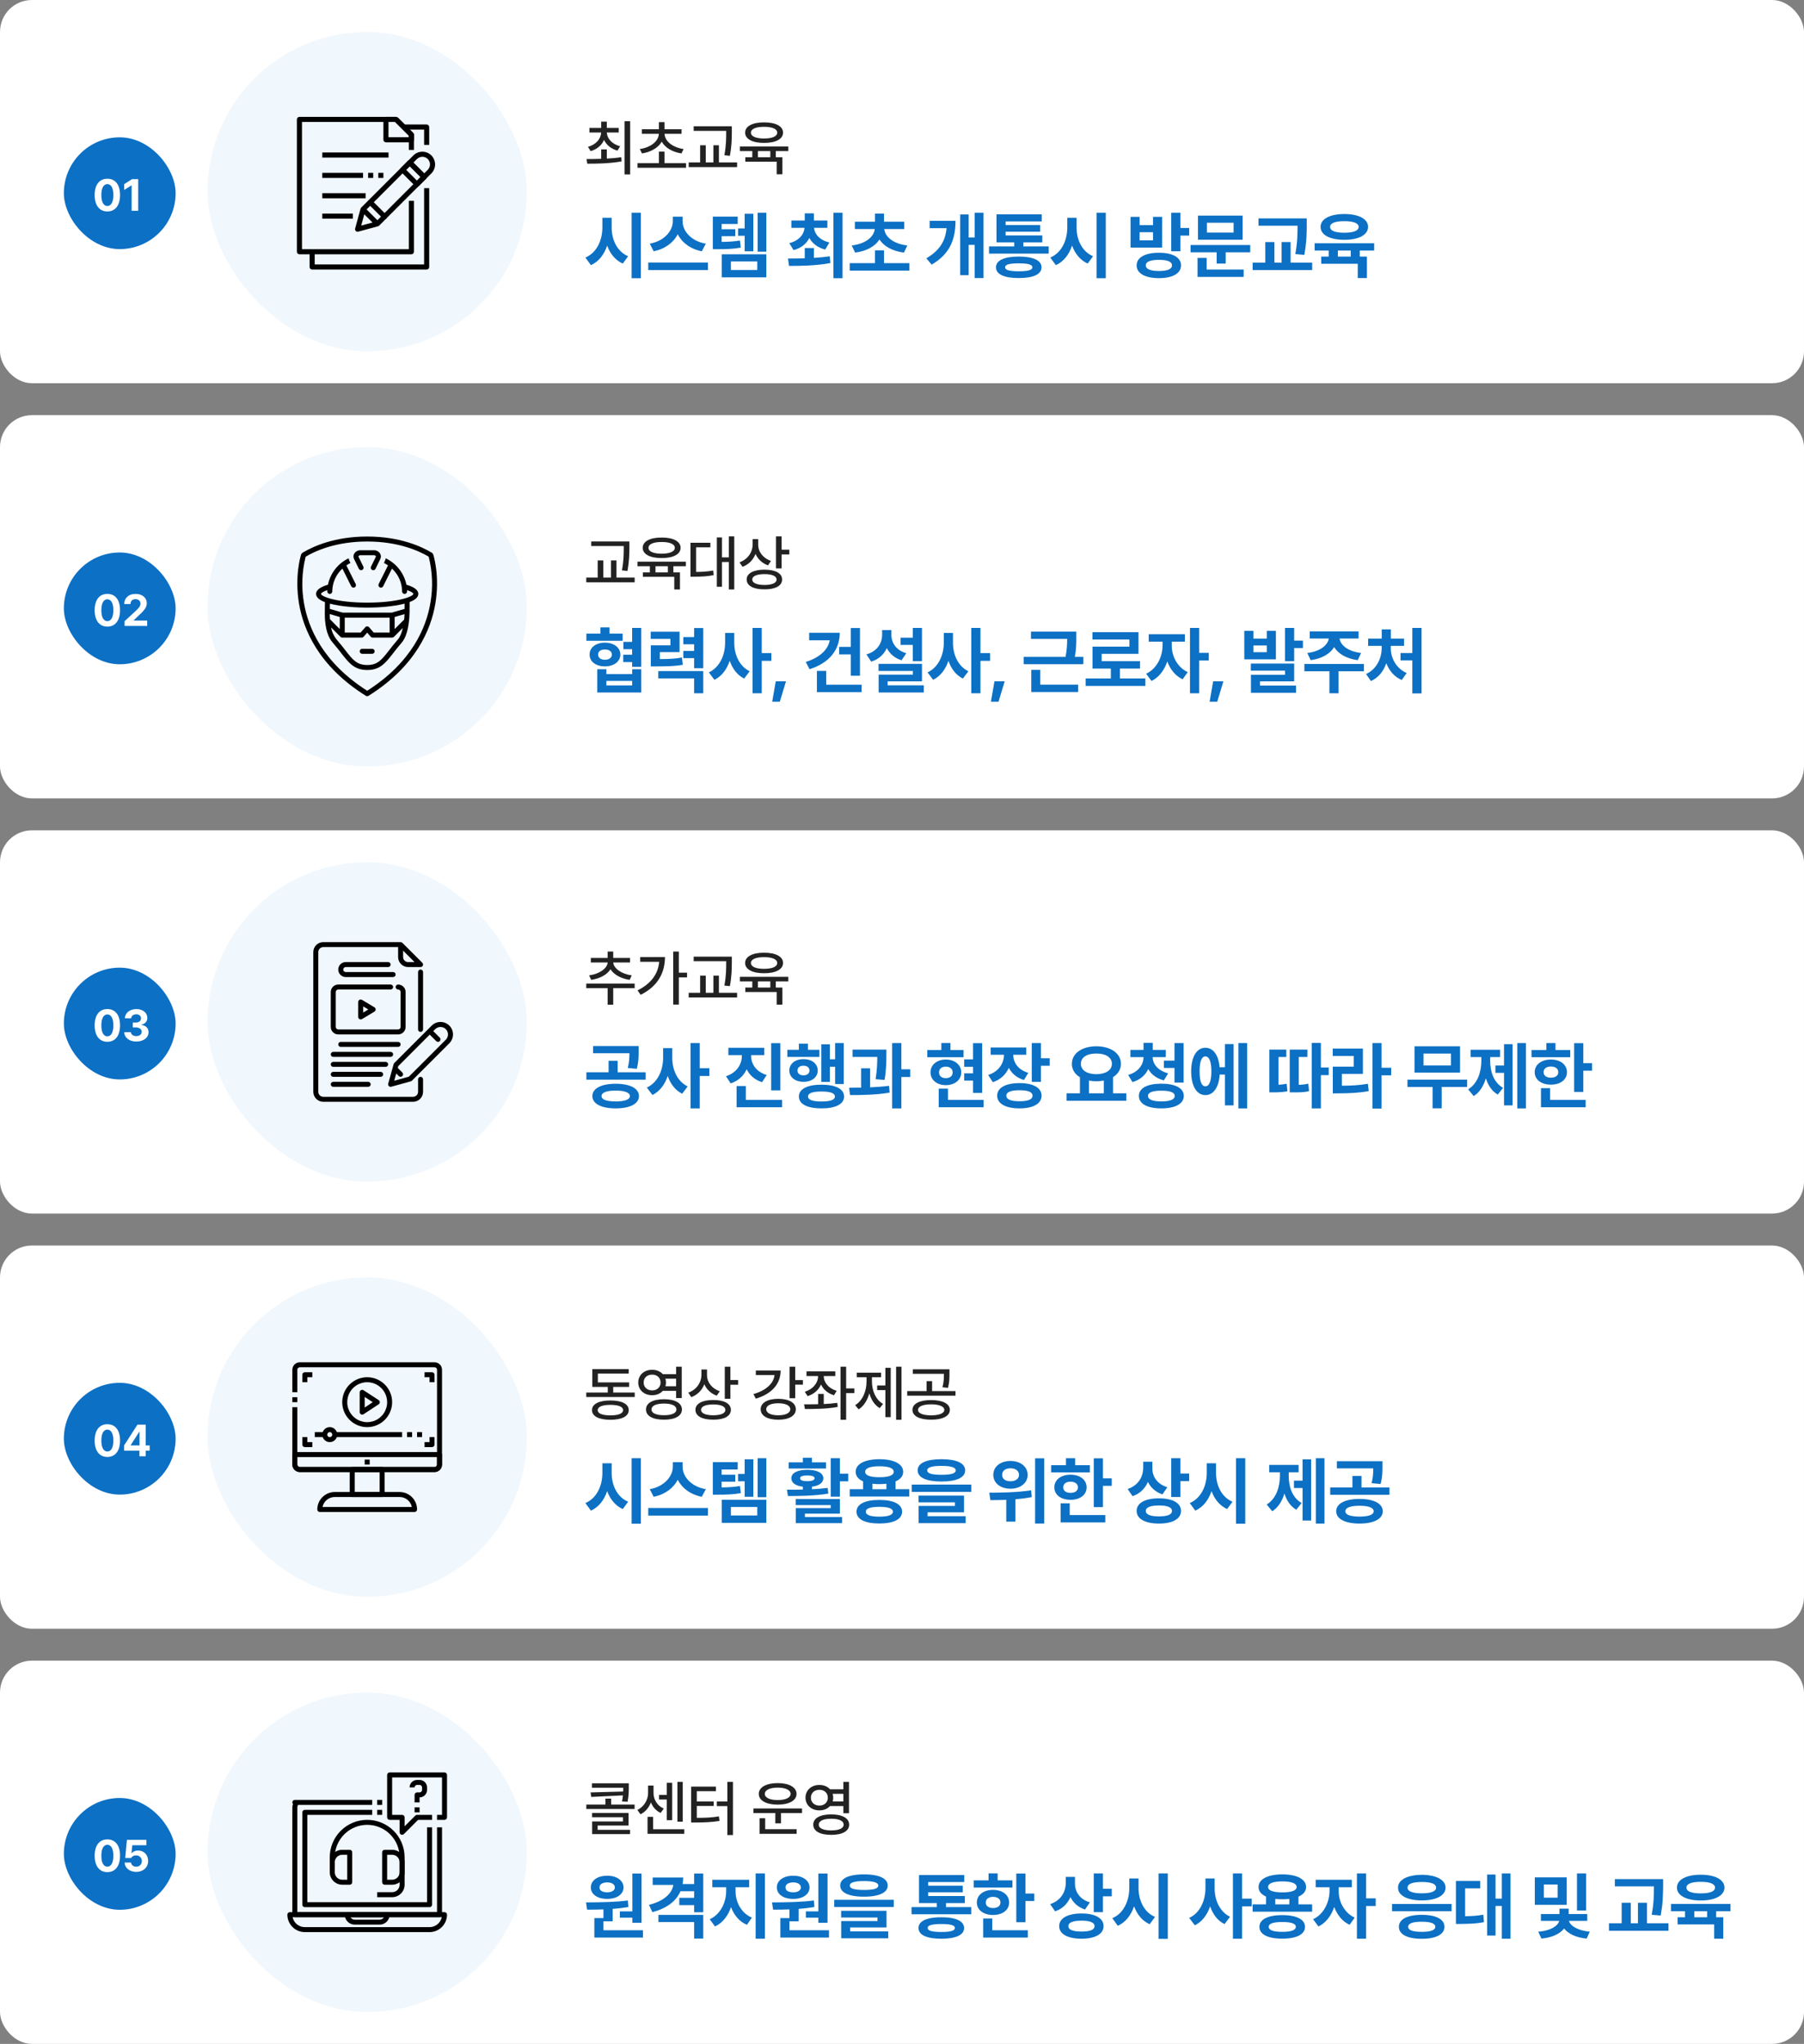 <svg width="565" height="640" viewBox="0 0 565 640" fill="none" xmlns="http://www.w3.org/2000/svg">
<rect x="0" y="0" width="565" height="640" fill="#808080" stroke="none"/>
<rect width="565" height="120" rx="10" fill="white"/>
<path d="M191.569 71.252C191.554 75.009 193.253 78.773 196.732 80.235L195.04 82.53C192.705 81.466 191.085 79.433 190.156 76.907C189.234 79.663 187.567 81.895 185.073 83.03L183.342 80.648C186.915 79.139 188.647 75.223 188.663 71.252V68.195H191.569V71.252ZM197.82 87.121V66.614H200.719V87.121H197.82ZM213.783 69.315C213.775 72.317 216.428 75.517 221.058 76.303L219.795 78.686C216.229 77.979 213.584 75.97 212.266 73.349C210.924 75.954 208.271 77.971 204.729 78.686L203.498 76.303C208.041 75.493 210.709 72.285 210.725 69.315V67.845H213.783V69.315ZM203.029 84.563V82.204H221.725V84.563H203.029ZM231.041 67.837V70.141H226.005V71.777H230.286V73.969H226.005V75.748C228.221 75.724 229.849 75.621 231.747 75.311L232.025 77.534C229.683 77.948 227.729 78.027 224.639 78.027H223.25V67.837H231.041ZM226.053 86.843V79.623H240.007V86.843H226.053ZM228.904 84.547H237.172V81.879H228.904V84.547ZM231.16 73.834V71.538H233.225V66.94H235.941V78.686H233.225V73.834H231.16ZM237.291 78.821V66.614H240.007V78.821H237.291ZM254.902 77.669V80.751C256.578 80.648 258.27 80.489 259.866 80.251L260.08 82.363C255.553 83.221 250.701 83.261 247.119 83.261L246.793 80.95C248.326 80.95 250.137 80.942 252.043 80.878V77.669H254.902ZM247.199 76.145C250.28 75.335 251.789 73.421 251.972 71.34H247.85V69.044H252.043V66.805H254.902V69.044H259.127V71.34H254.95C255.133 73.317 256.665 75.176 259.755 75.93L258.452 78.146C256.062 77.543 254.402 76.208 253.481 74.509C252.591 76.296 250.955 77.685 248.541 78.313L247.199 76.145ZM261.026 87.121V66.614H263.877V87.121H261.026ZM284.819 82.403V84.738H266.124V82.403H274.034V78.392H276.87V82.403H284.819ZM266.751 76.867C271.398 76.303 273.725 73.984 273.971 71.721H267.736V69.426H274.034V66.884H276.87V69.426H283.191V71.721H276.941C277.171 73.984 279.506 76.303 284.16 76.867L283.112 79.099C279.459 78.63 276.814 77.106 275.44 75.001C274.082 77.106 271.461 78.63 267.816 79.099L266.751 76.867ZM308.006 66.614V87.073H305.25V76.669H303.376V86.159H300.715V67.154H303.376V74.366H305.25V66.614H308.006ZM290.129 80.878C294.29 78.448 296.085 75.454 296.466 71.443H291.161V69.148H299.262C299.254 74.85 297.554 79.52 291.781 82.864L290.129 80.878ZM328.448 77.161V79.409H309.753V77.161H317.647V75.898H312.096V67.115H326.264V69.331H314.955V70.466H325.788V72.547H314.955V73.714H326.439V75.898H320.522V77.161H328.448ZM311.929 83.698C311.929 81.545 314.518 80.33 319.085 80.338C323.596 80.33 326.193 81.545 326.209 83.698C326.193 85.905 323.596 87.073 319.085 87.065C314.518 87.073 311.929 85.905 311.929 83.698ZM314.796 83.698C314.788 84.571 316.154 84.952 319.085 84.944C321.968 84.952 323.326 84.571 323.334 83.698C323.326 82.84 321.968 82.459 319.085 82.459C316.154 82.459 314.788 82.84 314.796 83.698ZM337.176 71.252C337.161 75.009 338.86 78.773 342.339 80.235L340.647 82.53C338.312 81.466 336.692 79.433 335.763 76.907C334.842 79.663 333.174 81.895 330.68 83.03L328.949 80.648C332.522 79.139 334.254 75.223 334.27 71.252V68.195H337.176V71.252ZM343.427 87.121V66.614H346.326V87.121H343.427ZM362.984 79.147C367.249 79.139 369.885 80.6 369.885 83.094C369.885 85.62 367.249 87.089 362.984 87.097C358.663 87.089 355.979 85.62 355.987 83.094C355.979 80.6 358.663 79.139 362.984 79.147ZM354.081 77.511V67.909H356.924V70.498H361.118V67.909H363.977V77.511H354.081ZM356.924 75.263H361.118V72.714H356.924V75.263ZM358.854 83.094C358.846 84.261 360.307 84.857 362.984 84.857C365.644 84.857 367.058 84.261 367.058 83.094C367.058 81.927 365.644 81.371 362.984 81.363C360.307 81.371 358.846 81.927 358.854 83.094ZM366.82 78.678V66.614H369.695V71.379H372.443V73.77H369.695V78.678H366.82ZM391.567 76.724V79.012H383.879V82.538H381.044V79.012H372.871V76.724H391.567ZM375.063 86.716V80.759H377.923V84.404H389.51V86.716H375.063ZM375.198 75.057V67.512H389.176V75.057H375.198ZM378.002 72.825H386.357V69.743H378.002V72.825ZM409.261 68.393V70.395C409.253 72.888 409.253 75.692 408.507 79.814L405.687 79.552C406.363 75.819 406.386 73.039 406.386 70.673H394.156V68.393H409.261ZM392.313 84.563V82.236H396.276V75.803H399.135V82.236H401.391V75.803H404.21V82.236H410.961V84.563H392.313ZM430.379 76.184V78.448H425.868V80.354H428.107V87.073H425.24V82.594H413.796V80.354H416.139V78.448H411.731V76.184H430.379ZM413.597 71.038C413.59 68.56 416.52 67.019 421.039 67.019C425.542 67.019 428.465 68.56 428.473 71.038C428.465 73.556 425.542 75.096 421.039 75.088C416.52 75.096 413.59 73.556 413.597 71.038ZM416.576 71.038C416.56 72.261 418.188 72.873 421.039 72.88C423.866 72.873 425.518 72.261 425.518 71.038C425.518 69.879 423.866 69.251 421.039 69.251C418.188 69.251 416.56 69.879 416.576 71.038ZM419.014 80.354H423.04V78.448H419.014V80.354Z" fill="#0C70C4"/>
<path d="M190.051 46.784V49.66C191.572 49.577 193.112 49.447 194.56 49.233L194.689 50.532C190.923 51.219 186.896 51.256 183.928 51.256L183.705 49.809C185.041 49.799 186.618 49.79 188.288 49.734V46.784H190.051ZM193.78 40.067V41.496H190.051C190.144 43.444 191.721 45.133 194.207 45.801L193.391 47.174C191.405 46.608 189.921 45.402 189.179 43.815C188.446 45.485 186.989 46.747 184.985 47.322L184.15 45.986C186.627 45.281 188.186 43.537 188.27 41.496H184.596V40.067H188.288V38.082H190.051V40.067H193.78ZM197.361 37.952V54.614H195.599V37.952H197.361ZM214.868 51.089V52.536H199.653V51.089H206.37V47.471H208.114V51.089H214.868ZM213.458 40.476V41.904H208.133C208.207 44.233 210.675 46.163 214.089 46.673L213.421 48.046C210.647 47.61 208.328 46.292 207.242 44.353C206.157 46.292 203.847 47.61 201.063 48.046L200.395 46.673C203.809 46.163 206.259 44.233 206.351 41.904H201.026V40.476H206.37V38.249H208.114V40.476H213.458ZM229.202 39.548V41.329C229.183 43.426 229.183 45.615 228.59 48.788L226.864 48.602C227.439 45.597 227.439 43.37 227.439 41.329V40.977H217.253V39.548H229.202ZM230.853 50.866V52.332H215.694V50.866H219.275V45.485H221.038V50.866H223.431V45.485H225.157V50.866H230.853ZM246.894 45.875V47.304H242.979V49.233H245.039V54.577H243.257V50.625H233.423V49.233H235.613V47.304H231.735V45.875H246.894ZM239.305 38.323C242.942 38.305 245.243 39.529 245.243 41.533C245.243 43.537 242.942 44.762 239.305 44.743C235.669 44.762 233.368 43.537 233.368 41.533C233.368 39.529 235.669 38.305 239.305 38.323ZM239.305 39.715C236.745 39.696 235.168 40.383 235.186 41.533C235.168 42.702 236.745 43.37 239.305 43.37C241.847 43.37 243.424 42.702 243.424 41.533C243.424 40.383 241.847 39.696 239.305 39.715ZM237.376 49.233H241.254V47.304H237.376V49.233Z" fill="#222222"/>
<rect x="65" y="10" width="100" height="100" rx="50" fill="#F0F7FD"/>
<path d="M128.844 79.625H93.781C93.57 79.625 93.367 79.541 93.218 79.392C93.068 79.242 92.984 79.04 92.984 78.828V37.391C92.984 37.179 93.068 36.977 93.218 36.827C93.367 36.678 93.57 36.594 93.781 36.594H124.062C124.274 36.594 124.476 36.678 124.626 36.827L129.407 41.608C129.557 41.758 129.641 41.961 129.641 42.172V46.953H128.047V42.502L123.733 38.188H94.578V78.031H128.047V62.891H129.641V78.828C129.641 79.04 129.557 79.242 129.407 79.392C129.258 79.541 129.055 79.625 128.844 79.625Z" fill="black"/>
<path d="M128.844 44.562H120.875C120.664 44.562 120.461 44.478 120.312 44.329C120.162 44.18 120.078 43.977 120.078 43.766V37.391C120.078 37.179 120.162 36.977 120.312 36.827C120.461 36.678 120.664 36.594 120.875 36.594H124.062V37.391L124.62 36.833L129.402 41.614C129.552 41.761 129.638 41.962 129.641 42.172V43.766C129.641 43.977 129.557 44.18 129.407 44.329C129.258 44.478 129.055 44.562 128.844 44.562ZM121.672 42.969H128.047V42.502L123.729 38.188H121.672V42.969ZM133.625 84.406H97.766C97.554 84.406 97.352 84.322 97.202 84.173C97.053 84.023 96.969 83.821 96.969 83.609V78.828H98.562V82.812H132.828V58.906H134.422V83.609C134.422 83.821 134.338 84.023 134.188 84.173C134.039 84.322 133.836 84.406 133.625 84.406Z" fill="black"/>
<path d="M134.422 45.359H132.828V40.578H126.453V38.984H133.625C133.836 38.984 134.039 39.068 134.188 39.218C134.338 39.367 134.422 39.57 134.422 39.781V45.359ZM120.448 68.622C120.237 68.622 120.035 68.538 119.885 68.388L115.376 63.88C115.227 63.731 115.143 63.528 115.143 63.317C115.143 63.106 115.227 62.903 115.376 62.754L127.773 50.357C127.923 50.207 128.125 50.123 128.337 50.123C128.548 50.123 128.751 50.207 128.9 50.357L133.409 54.864C133.558 55.014 133.642 55.217 133.642 55.428C133.642 55.639 133.558 55.842 133.409 55.991L121.012 68.389C120.862 68.538 120.66 68.622 120.448 68.622ZM117.067 63.317L120.448 66.698L131.718 55.428L128.337 52.047L117.067 63.317Z" fill="black"/>
<path d="M132.845 56.225C132.634 56.225 132.431 56.141 132.282 55.991L127.774 51.484C127.7 51.41 127.641 51.322 127.601 51.225C127.561 51.129 127.54 51.025 127.54 50.92C127.54 50.816 127.561 50.712 127.601 50.615C127.641 50.519 127.7 50.431 127.774 50.357L129.464 48.666C129.834 48.296 130.273 48.003 130.757 47.803C131.24 47.602 131.758 47.499 132.281 47.499C132.805 47.499 133.323 47.602 133.806 47.802C134.29 48.003 134.729 48.296 135.099 48.666C135.469 49.036 135.763 49.475 135.963 49.959C136.163 50.442 136.266 50.96 136.266 51.483C136.266 52.007 136.163 52.525 135.963 53.008C135.763 53.492 135.469 53.931 135.099 54.301L133.409 55.991C133.335 56.065 133.247 56.124 133.15 56.164C133.054 56.204 132.95 56.225 132.845 56.225ZM129.464 50.921L132.845 54.301L133.973 53.174C134.195 52.952 134.371 52.689 134.491 52.398C134.611 52.108 134.673 51.797 134.673 51.483C134.673 51.169 134.611 50.859 134.491 50.569C134.37 50.278 134.194 50.015 133.972 49.793C133.75 49.571 133.487 49.395 133.196 49.275C132.906 49.154 132.595 49.093 132.281 49.093C131.967 49.093 131.656 49.155 131.366 49.275C131.076 49.395 130.813 49.571 130.591 49.793L129.464 50.921Z" fill="black"/>
<path d="M130.59 58.479C130.379 58.479 130.176 58.395 130.027 58.246L125.52 53.738C125.37 53.588 125.286 53.386 125.286 53.174C125.286 52.963 125.37 52.76 125.52 52.611L127.773 50.357C127.926 50.213 128.127 50.132 128.337 50.132C128.546 50.132 128.748 50.213 128.9 50.357L133.409 54.864C133.558 55.014 133.642 55.217 133.642 55.428C133.642 55.639 133.558 55.842 133.409 55.991L131.154 58.246C131.08 58.32 130.992 58.379 130.896 58.419C130.799 58.459 130.695 58.479 130.59 58.479ZM127.21 53.174L130.59 56.556L131.718 55.428L128.337 52.047L127.21 53.174ZM111.996 72.566C111.873 72.566 111.752 72.538 111.642 72.484C111.533 72.429 111.437 72.35 111.362 72.253C111.288 72.156 111.237 72.042 111.213 71.922C111.19 71.802 111.195 71.677 111.227 71.559L112.918 65.361C112.954 65.227 113.025 65.105 113.123 65.007L115.376 62.754L116.503 63.88L114.399 65.985L113.131 70.633L117.78 69.365L119.997 67.15L121.123 68.278L118.757 70.643C118.659 70.74 118.537 70.811 118.403 70.847L112.205 72.538C112.137 72.556 112.067 72.566 111.996 72.566Z" fill="black"/>
<path d="M113.124 66.135L114.251 65.008L118.759 69.516L117.632 70.643L113.124 66.135ZM100.94 47.75H121.685V49.344H100.94V47.75ZM100.94 54.125H113.703V55.719H100.94V54.125ZM100.94 60.5H114.5V62.094H100.94V60.5ZM100.94 66.875H110.516V68.469H100.94V66.875ZM115.297 54.125H116.891V55.719H115.297V54.125ZM118.484 54.125H120.078V55.719H118.484V54.125Z" fill="black"/>
<rect x="20" y="43" width="35" height="35" rx="17.5" fill="#0C70C5"/>
<path d="M33.621 66.213C31.142 66.208 29.638 64.313 29.648 61.059C29.653 57.816 31.151 55.964 33.621 55.964C36.092 55.964 37.6 57.825 37.595 61.059C37.595 64.323 36.097 66.213 33.621 66.213ZM31.741 61.059C31.736 63.351 32.476 64.501 33.621 64.501C34.767 64.501 35.502 63.351 35.502 61.059C35.497 58.797 34.762 57.656 33.621 57.656C32.481 57.656 31.746 58.797 31.741 61.059ZM43.284 56.099V66H41.225V58.057H41.167L38.895 59.483V57.656L41.346 56.099H43.284Z" fill="white"/>
<rect y="130" width="565" height="120" rx="10" fill="white"/>
<path d="M195.008 198.393V200.649H183.651V198.393H188.051V196.455H190.902V198.393H195.008ZM184.66 204.953C184.644 202.753 186.622 201.237 189.449 201.237C192.252 201.237 194.278 202.753 194.294 204.953C194.278 207.169 192.252 208.662 189.449 208.662C186.622 208.662 184.644 207.169 184.66 204.953ZM187.05 216.843V209.568H189.917V211.077H197.994V209.568H200.838V216.843H187.05ZM187.328 204.953C187.32 205.986 188.154 206.589 189.449 206.589C190.728 206.589 191.625 205.986 191.633 204.953C191.625 203.937 190.728 203.373 189.449 203.373C188.154 203.373 187.32 203.937 187.328 204.953ZM189.917 214.627H197.994V213.205H189.917V214.627ZM195.191 207.312V205.017H197.979V203.286H195.239V200.99H197.979V196.614H200.838V208.797H197.979V207.312H195.191ZM212.83 197.814V204.191H206.659V206.383C209.701 206.367 211.512 206.272 213.584 205.883L213.846 208.178C211.456 208.591 209.312 208.654 205.364 208.67H203.824V202.07H209.971V200.061H203.792V197.814H212.83ZM206.167 212.427V210.14H220.256V217.073H217.397V212.427H206.167ZM214.013 206.089V203.818H217.397V201.745H214.013V199.481H217.397V196.646H220.256V209.234H217.397V206.089H214.013ZM229.968 201.252C229.953 204.914 231.517 208.607 234.797 210.195L233.066 212.474C230.882 211.394 229.397 209.377 228.547 206.915C227.657 209.56 226.077 211.72 223.758 212.872L222.003 210.545C225.457 208.956 227.093 205.049 227.101 201.252V198.195H229.968V201.252ZM235.703 217.073V196.614H238.57V204.501H241.588V206.923H238.57V217.073H235.703ZM246.17 213.332L244.232 219.725H241.849L242.961 213.332H246.17ZM269.335 196.646V211.593H266.475V204.906H262.814V202.563H266.475V196.646H269.335ZM252.363 207.265C256.612 205.954 259.344 203.5 259.868 200.49H253.427V198.147H263.005C262.997 203.635 259.518 207.685 253.538 209.552L252.363 207.265ZM255.849 216.715V210.076H258.764V214.404H269.851V216.715H255.849ZM288.753 196.614V207.034H285.893V201.943H282.057V199.672H285.893V196.614H288.753ZM271.36 204.914C274.759 203.921 276.268 201.419 276.276 198.775V197.297H279.182V198.775C279.167 201.229 280.588 203.587 283.852 204.548L282.343 206.756C280.159 206.057 278.634 204.691 277.745 202.936C276.855 204.898 275.235 206.431 272.853 207.185L271.36 204.914ZM275.156 210.084V207.868H288.753V213.348H278.007V214.587H289.34V216.843H275.188V211.251H285.909V210.084H275.156ZM298.465 201.252C298.449 204.914 300.014 208.607 303.294 210.195L301.563 212.474C299.379 211.394 297.894 209.377 297.044 206.915C296.154 209.56 294.574 211.72 292.255 212.872L290.5 210.545C293.954 208.956 295.59 205.049 295.598 201.252V198.195H298.465V201.252ZM304.199 217.073V196.614H307.067V204.501H310.084V206.923H307.067V217.073H304.199ZM314.667 213.332L312.729 219.725H310.346L311.458 213.332H314.667ZM337.093 197.774V199.513C337.093 201.237 337.093 203.182 336.632 205.684H339.301V207.979H320.605V205.684H333.718C334.17 203.397 334.218 201.673 334.234 200.061H322.893V197.774H337.093ZM322.988 216.692V209.758H325.807V214.388H337.673V216.692H322.988ZM358.719 212.443V214.786H340.023V212.443H347.91V209.353H342.175V202.475H353.731V200.252H342.144V197.949H356.566V204.723H345.035V207.026H357.043V209.353H350.745V212.443H358.719ZM366.986 202.19C366.97 205.311 368.63 208.908 371.989 210.457L370.393 212.705C368.114 211.656 366.494 209.576 365.588 207.122C364.667 209.83 362.983 212.117 360.632 213.229L358.965 210.965C362.372 209.377 364.087 205.573 364.103 202.19V200.935H359.775V198.592H371.1V200.935H366.986V202.19ZM372.696 217.073V196.614H375.563V204.429H378.581V206.82H375.563V217.073H372.696ZM383.164 213.332L381.226 219.725H378.843L379.955 213.332H383.164ZM392.549 197.544V199.966H396.742V197.544H399.601V206.462H389.706V197.544H392.549ZM391.755 210.004V207.789H405.32V213.348H394.614V214.674H405.907V216.93H391.787V211.291H402.461V210.004H391.755ZM392.549 204.215H396.742V202.118H392.549V204.215ZM402.445 207.034V196.614H405.32V200.601H408.068V202.92H405.32V207.034H402.445ZM427.168 207.9V210.195H419.202V217.073H416.367V210.195H408.52V207.9H427.168ZM409.433 204.469C413.595 203.969 415.866 201.943 416.168 199.942H410.204V197.702H425.492V199.942H419.536C419.806 201.943 422.069 203.969 426.278 204.469L425.238 206.717C421.648 206.232 419.083 204.699 417.844 202.603C416.605 204.699 414.048 206.232 410.49 206.717L409.433 204.469ZM445.212 196.614V217.121H442.329V206.78H438.636V204.485H442.329V196.614H445.212ZM427.835 211.053C431.131 209.584 432.727 206.097 432.735 203.031V202.237H428.494V199.958H432.751V197.083H435.61V199.958H439.748V202.237H435.586V203.031C435.586 205.986 437.222 209.282 440.558 210.743L439.025 212.927C436.706 211.966 435.086 210.012 434.18 207.685C433.307 210.163 431.695 212.244 429.36 213.253L427.835 211.053Z" fill="#0C70C4"/>
<path d="M197.12 169.548V171.329C197.102 173.426 197.102 175.615 196.508 178.788L194.782 178.603C195.357 175.597 195.357 173.37 195.357 171.329V170.977H185.171V169.548H197.12ZM198.771 180.866V182.332H183.612V180.866H187.193V175.485H188.956V180.866H191.35V175.485H193.075V180.866H198.771ZM214.812 175.875V177.304H210.897V179.233H212.957V184.577H211.176V180.625H201.342V179.233H203.531V177.304H199.653V175.875H214.812ZM207.224 168.323C210.86 168.305 213.161 169.529 213.161 171.533C213.161 173.537 210.86 174.762 207.224 174.743C203.587 174.762 201.286 173.537 201.286 171.533C201.286 169.529 203.587 168.305 207.224 168.323ZM207.224 169.715C204.663 169.696 203.086 170.383 203.104 171.533C203.086 172.702 204.663 173.37 207.224 173.37C209.766 173.37 211.343 172.702 211.343 171.533C211.343 170.383 209.766 169.696 207.224 169.715ZM205.294 179.233H209.172V177.304H205.294V179.233ZM229.963 167.952V184.577H228.274V175.986H226.122V183.724H224.508V168.286H226.122V174.539H228.274V167.952H229.963ZM222.485 169.956V171.385H218.013V179.085C220.054 179.066 221.594 178.974 223.376 178.64L223.506 180.087C221.502 180.495 219.795 180.569 217.364 180.588H216.251V169.956H222.485ZM237.468 170.605C237.468 172.795 238.99 174.817 241.476 175.634L240.53 177.025C238.712 176.385 237.348 175.086 236.633 173.444C235.901 175.309 234.49 176.766 232.551 177.489L231.605 176.079C234.203 175.151 235.706 172.943 235.724 170.457V168.824H237.468V170.605ZM244.798 167.952V172.127H247.21V173.611H244.798V177.99H243.035V167.952H244.798ZM239.435 178.38C242.849 178.38 244.946 179.512 244.946 181.46C244.946 183.427 242.849 184.559 239.435 184.54C235.984 184.559 233.85 183.427 233.85 181.46C233.85 179.512 235.984 178.38 239.435 178.38ZM239.435 179.771C237.023 179.771 235.594 180.402 235.613 181.46C235.594 182.555 237.023 183.148 239.435 183.167C241.829 183.148 243.22 182.555 243.22 181.46C243.22 180.402 241.829 179.771 239.435 179.771Z" fill="#222222"/>
<rect x="65" y="140" width="100" height="100" rx="50" fill="#F0F7FD"/>
<g clip-path="url(#clip0_236_490)">
<path d="M135.57 173.405L135.467 173.271C135.408 173.195 135.336 173.13 135.254 173.081C132.12 171.183 125.321 168 115 168C104.679 168 97.88 171.183 94.746 173.081C94.664 173.13 94.592 173.195 94.533 173.271L94.43 173.405C94.374 173.476 94.332 173.557 94.304 173.643C94.217 173.912 92.187 180.341 93.659 189.054C95.014 197.081 99.746 208.599 114.586 217.881C114.71 217.959 114.853 218 115 218C115.146 218 115.29 217.959 115.414 217.881C130.255 208.599 134.986 197.081 136.341 189.054C137.813 180.341 135.783 173.912 135.696 173.643C135.668 173.557 135.626 173.476 135.57 173.405ZM134.801 188.794C133.511 196.43 129.022 207.367 115 216.295C101.01 207.388 96.514 196.482 95.211 188.868C94.356 184.032 94.535 179.071 95.735 174.31C98.806 172.486 105.253 169.562 115 169.562C124.747 169.562 131.194 172.486 134.265 174.31C135.463 179.046 135.646 183.982 134.801 188.794Z" fill="black"/>
<path d="M127.288 183.083C126.916 181.298 126.137 179.624 125.013 178.19C123.888 176.756 122.448 175.601 120.804 174.814C120.751 175.13 120.653 175.437 120.513 175.725L120.243 176.277C120.685 176.503 121.111 176.758 121.519 177.041L118.597 182.885C118.551 182.977 118.524 183.077 118.517 183.179C118.509 183.281 118.522 183.384 118.555 183.481C118.587 183.579 118.638 183.669 118.706 183.746C118.773 183.824 118.855 183.887 118.946 183.933C119.038 183.979 119.138 184.006 119.24 184.014C119.343 184.021 119.446 184.008 119.543 183.976C119.64 183.943 119.73 183.892 119.808 183.825C119.885 183.757 119.949 183.676 119.995 183.584L122.762 178.048C123.754 178.956 124.547 180.058 125.093 181.287C125.64 182.515 125.926 183.843 125.935 185.188C125.935 185.395 126.018 185.593 126.164 185.74C126.31 185.886 126.509 185.969 126.716 185.969C126.923 185.969 127.122 185.886 127.269 185.74C127.415 185.593 127.497 185.395 127.497 185.188C127.497 185.05 127.487 184.914 127.482 184.778C128.783 185.223 129.45 185.67 129.45 185.969C129.45 186.787 124.534 188.703 115 188.703C105.466 188.703 100.549 186.787 100.549 185.969C100.549 185.67 101.216 185.223 102.518 184.778C102.513 184.914 102.502 185.05 102.502 185.188C102.502 185.395 102.585 185.593 102.731 185.74C102.878 185.886 103.076 185.969 103.283 185.969C103.491 185.969 103.689 185.886 103.836 185.74C103.982 185.593 104.064 185.395 104.064 185.188C104.074 183.843 104.36 182.515 104.906 181.287C105.452 180.058 106.246 178.956 107.238 178.048L110.005 183.584C110.051 183.676 110.114 183.758 110.192 183.825C110.269 183.893 110.359 183.944 110.457 183.977C110.554 184.01 110.657 184.023 110.76 184.015C110.862 184.008 110.962 183.981 111.054 183.935C111.146 183.889 111.228 183.825 111.295 183.748C111.362 183.67 111.414 183.58 111.446 183.482C111.479 183.385 111.491 183.282 111.484 183.179C111.476 183.077 111.449 182.977 111.402 182.885L108.481 177.041C108.889 176.758 109.315 176.503 109.757 176.277L109.486 175.725C109.347 175.437 109.249 175.13 109.196 174.814C107.552 175.601 106.111 176.756 104.987 178.19C103.862 179.624 103.084 181.298 102.712 183.083C100.517 183.74 98.987 184.671 98.987 185.969C98.987 187.071 100.092 187.909 101.769 188.54C101.761 189.066 101.754 189.523 101.751 189.779C101.724 191.719 101.712 192.58 101.748 193.006L101.725 193.007C101.89 196.873 102.692 199.503 104.249 201.282C105.266 202.443 106.11 203.531 106.856 204.491C109.247 207.571 110.975 209.797 114.972 209.797H115.05C119.046 209.797 120.774 207.571 123.166 204.491C123.911 203.531 124.756 202.443 125.772 201.282C127.138 199.722 127.963 196.943 128.225 193.023L128.205 193.021C128.273 192.503 128.287 191.345 128.284 188.52C129.931 187.891 131.012 187.059 131.012 185.969C131.012 184.671 129.483 183.74 127.288 183.083ZM103.347 193.93C103.322 193.61 103.301 193.282 103.286 192.94C103.286 192.929 103.285 192.919 103.284 192.909C103.282 192.828 103.283 192.605 103.285 192.287L106.408 193.196V196.973L103.445 194.01C103.415 193.981 103.382 193.954 103.347 193.93ZM124.597 200.253C123.55 201.448 122.69 202.556 121.932 203.533C119.578 206.564 118.281 208.234 115.05 208.234H114.972C111.74 208.234 110.443 206.564 108.09 203.533C107.331 202.556 106.471 201.448 105.425 200.253C104.537 199.161 103.944 197.861 103.702 196.476L106.636 199.411C106.673 199.448 106.713 199.48 106.756 199.509C106.775 199.522 106.796 199.531 106.816 199.542C106.84 199.556 106.865 199.569 106.89 199.581C106.916 199.59 106.942 199.599 106.969 199.605C106.991 199.612 107.013 199.621 107.036 199.625C107.086 199.635 107.137 199.641 107.189 199.641H113.302C113.414 199.641 113.524 199.617 113.626 199.57C113.727 199.524 113.818 199.456 113.891 199.372L115 198.097L116.108 199.372C116.182 199.456 116.272 199.524 116.374 199.57C116.476 199.617 116.586 199.641 116.698 199.641H122.811L122.817 199.64L122.823 199.641C122.926 199.641 123.027 199.621 123.122 199.581C123.217 199.542 123.303 199.484 123.375 199.412L126.163 196.624C125.798 198.25 125.271 199.482 124.597 200.253ZM107.97 198.078V193.391H122.03V198.078H117.054L115.589 196.394C115.514 196.313 115.423 196.248 115.321 196.204C115.22 196.16 115.11 196.138 115 196.138C114.889 196.138 114.78 196.16 114.679 196.204C114.577 196.248 114.486 196.313 114.41 196.394L112.946 198.078H107.97ZM126.671 192.865C126.669 192.883 126.667 192.9 126.666 192.918C126.641 193.292 126.609 193.653 126.573 194.005L126.567 194.01L123.592 196.986V193.199L126.684 192.3C126.68 192.584 126.675 192.782 126.671 192.865ZM126.7 190.668L122.713 191.828H107.299L103.301 190.665C103.308 190.148 103.315 189.587 103.324 189.028C106.855 189.959 111.767 190.266 115 190.266C118.243 190.266 123.176 189.957 126.71 189.019C126.708 189.6 126.704 190.16 126.7 190.668Z" fill="black"/>
<path d="M112.393 178.109C112.484 178.295 112.646 178.437 112.842 178.504C113.038 178.571 113.252 178.557 113.438 178.466C113.624 178.375 113.766 178.214 113.833 178.018C113.9 177.822 113.887 177.608 113.796 177.422L112.292 174.351C112.273 174.315 112.264 174.275 112.266 174.235C112.269 174.194 112.283 174.156 112.307 174.123C112.374 174.035 112.462 173.964 112.564 173.918C112.665 173.872 112.776 173.852 112.886 173.859H117.113C117.224 173.852 117.335 173.872 117.436 173.918C117.537 173.964 117.626 174.035 117.693 174.123C117.717 174.156 117.731 174.194 117.733 174.235C117.736 174.275 117.727 174.315 117.707 174.351L116.204 177.422C116.158 177.514 116.13 177.615 116.123 177.717C116.116 177.82 116.13 177.923 116.163 178.021C116.196 178.119 116.248 178.209 116.316 178.286C116.384 178.363 116.467 178.427 116.559 178.472C116.652 178.517 116.752 178.544 116.855 178.55C116.958 178.556 117.061 178.542 117.158 178.509C117.256 178.475 117.346 178.422 117.422 178.354C117.499 178.285 117.562 178.202 117.607 178.109L119.11 175.038C119.247 174.765 119.311 174.46 119.295 174.155C119.279 173.849 119.183 173.553 119.018 173.296C118.81 172.983 118.527 172.727 118.194 172.552C117.861 172.378 117.489 172.29 117.113 172.297H112.886C112.51 172.29 112.139 172.378 111.806 172.552C111.473 172.727 111.189 172.983 110.981 173.296C110.816 173.553 110.721 173.849 110.705 174.155C110.689 174.46 110.752 174.765 110.889 175.038L112.393 178.109ZM116.562 203.156H113.438C113.231 203.156 113.032 203.239 112.885 203.385C112.739 203.532 112.656 203.73 112.656 203.937C112.656 204.145 112.739 204.343 112.885 204.49C113.032 204.636 113.231 204.719 113.438 204.719H116.562C116.769 204.719 116.968 204.636 117.115 204.49C117.261 204.343 117.343 204.145 117.343 203.937C117.343 203.73 117.261 203.532 117.115 203.385C116.968 203.239 116.769 203.156 116.562 203.156Z" fill="black"/>
</g>
<rect x="20" y="173" width="35" height="35" rx="17.5" fill="#0C70C5"/>
<path d="M33.621 196.213C31.142 196.208 29.638 194.313 29.648 191.059C29.653 187.816 31.151 185.964 33.621 185.964C36.092 185.964 37.6 187.825 37.595 191.059C37.595 194.323 36.097 196.213 33.621 196.213ZM31.741 191.059C31.736 193.351 32.476 194.501 33.621 194.501C34.767 194.501 35.502 193.351 35.502 191.059C35.497 188.797 34.762 187.656 33.621 187.656C32.481 187.656 31.746 188.797 31.741 191.059ZM39.016 196L39.011 194.516L42.569 191.243C43.487 190.358 43.985 189.812 43.99 189.019C43.985 188.144 43.318 187.603 42.419 187.603C41.486 187.603 40.872 188.188 40.877 189.14H38.924C38.919 187.202 40.355 185.964 42.434 185.964C44.561 185.964 45.967 187.173 45.972 188.889C45.967 190.015 45.421 190.943 43.381 192.79L41.873 194.245V194.313H46.108V196H39.016Z" fill="white"/>
<rect y="260" width="565" height="120" rx="10" fill="white"/>
<path d="M192.816 339.353C197.28 339.361 200.099 340.775 200.115 343.221C200.099 345.635 197.28 347.073 192.816 347.065C188.385 347.073 185.526 345.635 185.526 343.221C185.526 340.775 188.385 339.361 192.816 339.353ZM183.651 338.067V335.756H190.608V332.166H193.444V335.756H202.212V338.067H183.651ZM185.74 329.791V327.544H200.012V329.219C200.012 330.831 200.012 332.587 199.424 334.683L196.613 334.413C197.073 332.563 197.129 331.181 197.137 329.791H185.74ZM188.401 343.221C188.385 344.333 190.005 344.881 192.816 344.889C195.628 344.881 197.264 344.333 197.272 343.221C197.264 342.093 195.628 341.49 192.816 341.49C190.005 341.49 188.385 342.093 188.401 343.221ZM210.551 331.252C210.535 334.914 212.099 338.607 215.379 340.195L213.648 342.474C211.464 341.394 209.979 339.377 209.129 336.915C208.239 339.56 206.659 341.72 204.34 342.872L202.585 340.545C206.039 338.956 207.676 335.049 207.683 331.252V328.195H210.551V331.252ZM216.285 347.073V326.614H219.152V334.501H222.17V336.923H219.152V347.073H216.285ZM235.246 330.665C235.246 333.111 236.771 335.605 240.13 336.613L238.669 338.861C236.374 338.138 234.77 336.669 233.848 334.826C232.919 336.844 231.251 338.448 228.845 339.242L227.368 336.994C230.767 335.906 232.331 333.254 232.347 330.665V330.379H228.122V328.092H239.36V330.379H235.246V330.665ZM230.695 346.715V340.076H233.594V344.404H244.935V346.715H230.695ZM241.52 341.426V326.646H244.395V341.426H241.52ZM264.266 326.614V339.441H261.55V334.024H259.906V338.773H257.229V327.003H259.906V331.689H261.55V326.614H264.266ZM246.595 330.951V328.727H250.201V326.805H253.044V328.727H256.634V330.951H246.595ZM247.214 335.215C247.214 333.063 249.081 331.642 251.638 331.642C254.243 331.642 256.101 333.063 256.109 335.215C256.101 337.328 254.243 338.75 251.638 338.75C249.081 338.75 247.214 337.328 247.214 335.215ZM249.772 335.215C249.772 336.153 250.526 336.724 251.638 336.717C252.758 336.724 253.512 336.153 253.52 335.215C253.512 334.254 252.758 333.691 251.638 333.706C250.526 333.691 249.772 334.254 249.772 335.215ZM250.209 343.356C250.193 340.989 252.877 339.639 257.277 339.639C261.701 339.639 264.361 340.989 264.369 343.356C264.361 345.723 261.701 347.073 257.277 347.065C252.877 347.073 250.193 345.723 250.209 343.356ZM253.068 343.356C253.06 344.388 254.505 344.913 257.277 344.905C260.065 344.913 261.478 344.388 261.486 343.356C261.478 342.284 260.065 341.776 257.277 341.783C254.505 341.776 253.06 342.284 253.068 343.356ZM277.608 328.663V330.307C277.6 332.229 277.6 334.747 277.052 338.146L274.233 337.924C274.701 334.953 274.749 332.761 274.757 330.951H267.014V328.663H277.608ZM265.941 340.608C267.093 340.6 268.364 340.592 269.698 340.56V334.525H272.517V340.473C274.527 340.386 276.568 340.243 278.45 340.004L278.617 342.125C274.423 342.84 269.793 342.911 266.211 342.895L265.941 340.608ZM279.411 347.073V326.614H282.302V334.834H285.09V337.233H282.302V347.073H279.411ZM307.609 326.646V342.22H304.75V338.36H301.978V336.089H304.75V334.04H301.978V331.729H304.75V326.646H307.609ZM290.422 331.046V328.79H294.822V326.598H297.673V328.79H301.779V331.046H290.422ZM291.431 335.787C291.415 333.436 293.44 331.769 296.22 331.769C299.024 331.769 301.049 333.436 301.065 335.787C301.049 338.146 299.024 339.79 296.22 339.79C293.44 339.79 291.415 338.146 291.431 335.787ZM293.996 346.715V340.886H296.895V344.404H308.046V346.715H293.996ZM294.1 335.787C294.092 336.971 294.965 337.606 296.22 337.606C297.451 337.606 298.357 336.971 298.372 335.787C298.357 334.644 297.451 334.008 296.22 333.992C294.965 334.008 294.092 334.644 294.1 335.787ZM321.42 327.996V330.283H317.338C317.354 332.666 318.799 334.969 322.055 335.938L320.697 338.178C318.426 337.495 316.861 336.121 315.956 334.374C315.05 336.423 313.39 338.059 310.944 338.861L309.491 336.597C312.874 335.525 314.415 332.881 314.447 330.283H310.269V327.996H321.42ZM312.31 343.094C312.302 340.6 314.987 339.147 319.307 339.155C323.572 339.147 326.209 340.6 326.209 343.094C326.209 345.588 323.572 347.073 319.307 347.065C314.987 347.073 312.302 345.588 312.31 343.094ZM315.177 343.094C315.169 344.261 316.631 344.841 319.307 344.833C321.968 344.841 323.381 344.261 323.381 343.094C323.381 341.942 321.968 341.378 319.307 341.386C316.631 341.378 315.169 341.942 315.177 343.094ZM323.143 338.758V326.614H326.018V331.372H328.766V333.706H326.018V338.758H323.143ZM352.755 342.339V344.674H334.059V342.339H338.229V337.32C336.648 336.367 335.695 334.914 335.703 333.111C335.695 329.807 338.936 327.623 343.367 327.623C347.799 327.623 351.071 329.807 351.071 333.111C351.071 334.89 350.142 336.319 348.601 337.272V342.339H352.755ZM338.523 333.111C338.523 335.12 340.445 336.351 343.367 336.359C346.266 336.351 348.236 335.12 348.244 333.111C348.236 331.062 346.266 329.871 343.367 329.886C340.445 329.871 338.523 331.062 338.523 333.111ZM341.064 342.339H345.702V338.36C344.972 338.496 344.193 338.575 343.367 338.575C342.557 338.575 341.787 338.503 341.064 338.36V342.339ZM365.12 328.759V331.014H361.006C361.03 333.111 362.571 335.239 365.859 336.089L364.517 338.297C362.19 337.701 360.562 336.415 359.624 334.755C358.735 336.645 357.099 338.138 354.677 338.829L353.334 336.589C356.606 335.652 358.123 333.333 358.147 331.014H354.033V328.759H358.147V326.543H361.038V328.759H365.12ZM356.694 343.165C356.686 340.711 359.378 339.329 363.715 339.329C368.067 339.329 370.751 340.711 370.759 343.165C370.751 345.635 368.067 347.073 363.715 347.065C359.378 347.073 356.686 345.635 356.694 343.165ZM359.545 343.165C359.537 344.285 361.006 344.881 363.715 344.889C366.478 344.881 367.908 344.285 367.916 343.165C367.908 342.069 366.478 341.513 363.715 341.521C361.006 341.513 359.537 342.069 359.545 343.165ZM364.517 334.405V332.11H367.844V326.614H370.703V338.988H367.844V334.405H364.517ZM390.606 326.614V347.073H387.866V326.614H390.606ZM373.07 335.47C373.062 330.903 374.817 328.084 377.51 328.084C379.972 328.084 381.663 330.379 381.973 334.183H383.641V326.932H386.349V346.128H383.641V336.47H381.997C381.751 340.481 380.035 342.911 377.51 342.903C374.817 342.911 373.062 340.076 373.07 335.47ZM375.707 335.47C375.691 338.623 376.366 340.163 377.51 340.155C378.693 340.163 379.392 338.623 379.392 335.47C379.392 332.348 378.693 330.784 377.51 330.792C376.366 330.784 375.691 332.348 375.707 335.47ZM413.689 326.567V334.27H416.151V336.653H413.689V347.073H410.822V326.567H413.689ZM397.559 342.046V328.663H402.864V330.967H400.418V339.671C401.252 339.623 402.07 339.536 402.983 339.361L403.214 341.712C401.522 342.022 400.212 342.046 398.584 342.046H397.559ZM403.936 342.046V328.663H409.456V330.967H406.756V339.687C407.995 339.655 408.829 339.552 409.758 339.314L409.972 341.664C408.575 342.022 407.439 342.046 405.009 342.046H403.936ZM432.694 326.614V334.342H435.712V336.717H432.694V347.121H429.859V326.614H432.694ZM417.398 330.649V328.338H426.849V336.256H420.273V339.973C423.259 339.957 425.705 339.822 428.421 339.361L428.675 341.648C425.554 342.22 422.743 342.347 419.137 342.355H417.422V333.992H423.99V330.649H417.398ZM459.502 338.059V340.354H451.513V347.041H448.677V340.354H440.807V338.059H459.502ZM443.015 335.859V327.623H457.271V335.859H443.015ZM445.826 333.619H454.419V329.894H445.826V333.619ZM477.912 326.614V347.073H475.203V326.614H477.912ZM459.82 341.1C462.83 339.242 463.949 335.573 463.949 332.094V331.006H460.598V328.711H469.811V331.006H466.713V332.094C466.705 335.501 467.77 338.932 470.756 340.64L469.08 342.744C467.245 341.672 466.054 339.846 465.363 337.646C464.648 340.036 463.417 342.054 461.551 343.213L459.82 341.1ZM468.357 335.938V333.635H471.05V326.956H473.734V346.12H471.05V335.938H468.357ZM495.884 326.646V332.912H498.632V335.263H495.884V341.911H493.009V326.646H495.884ZM479.659 331.046V328.79H484.305V326.614H487.164V328.79H491.794V331.046H479.659ZM480.659 335.732C480.651 333.357 482.748 331.769 485.734 331.769C488.689 331.769 490.761 333.357 490.761 335.732C490.761 338.083 488.689 339.639 485.734 339.631C482.748 339.639 480.651 338.083 480.659 335.732ZM482.621 346.715V340.727H485.48V344.404H496.615V346.715H482.621ZM483.447 335.732C483.447 336.852 484.36 337.455 485.734 337.455C487.1 337.455 488.037 336.852 488.045 335.732C488.037 334.588 487.1 333.961 485.734 333.953C484.36 333.961 483.447 334.588 483.447 335.732Z" fill="#0C70C4"/>
<path d="M198.771 307.972V309.419H192.055V314.596H190.311V309.419H183.612V307.972H198.771ZM197.324 299.956V301.385H192.073C192.175 303.222 194.68 305.012 197.844 305.411L197.213 306.821C194.541 306.45 192.268 305.198 191.201 303.5C190.116 305.216 187.824 306.45 185.152 306.821L184.503 305.411C187.667 305.012 190.19 303.259 190.311 301.385H185.041V299.956H190.311V297.952H192.055V299.956H197.324ZM212.604 297.952V304.576H215.183V306.042H212.604V314.559H210.842V297.952H212.604ZM208.263 299.696C208.244 304.502 206.129 308.788 200.655 311.497L199.672 310.124C203.837 308.046 206.101 305.04 206.463 301.162H200.507V299.696H208.263ZM229.202 299.548V301.329C229.183 303.426 229.183 305.615 228.59 308.788L226.864 308.603C227.439 305.597 227.439 303.37 227.439 301.329V300.977H217.253V299.548H229.202ZM230.853 310.866V312.332H215.694V310.866H219.275V305.485H221.038V310.866H223.431V305.485H225.157V310.866H230.853ZM246.894 305.875V307.304H242.979V309.233H245.039V314.577H243.257V310.625H233.423V309.233H235.613V307.304H231.735V305.875H246.894ZM239.305 298.323C242.942 298.305 245.243 299.529 245.243 301.533C245.243 303.537 242.942 304.762 239.305 304.743C235.669 304.762 233.368 303.537 233.368 301.533C233.368 299.529 235.669 298.305 239.305 298.323ZM239.305 299.715C236.745 299.696 235.168 300.383 235.186 301.533C235.168 302.702 236.745 303.37 239.305 303.37C241.847 303.37 243.424 302.702 243.424 301.533C243.424 300.383 241.847 299.696 239.305 299.715ZM237.376 309.233H241.254V307.304H237.376V309.233Z" fill="#222222"/>
<rect x="65" y="270" width="100" height="100" rx="50" fill="#F0F7FD"/>
<g clip-path="url(#clip1_236_490)">
<path d="M131.719 323.125C131.512 323.125 131.313 323.043 131.166 322.896C131.02 322.75 130.938 322.551 130.938 322.344V304.375C130.938 304.168 131.02 303.969 131.166 303.823C131.313 303.676 131.512 303.594 131.719 303.594C131.926 303.594 132.125 303.676 132.271 303.823C132.418 303.969 132.5 304.168 132.5 304.375V322.344C132.5 322.551 132.418 322.75 132.271 322.896C132.125 323.043 131.926 323.125 131.719 323.125Z" fill="black"/>
<path d="M131.719 337.188C131.512 337.188 131.313 337.27 131.166 337.416C131.02 337.563 130.938 337.762 130.938 337.969V341.875C130.938 342.289 130.773 342.687 130.48 342.98C130.187 343.273 129.789 343.438 129.375 343.438H101.25C100.836 343.438 100.438 343.273 100.145 342.98C99.852 342.687 99.688 342.289 99.688 341.875V298.125C99.688 297.711 99.852 297.313 100.145 297.02C100.438 296.727 100.836 296.562 101.25 296.562H124.688V299.688C124.688 300.516 125.017 301.311 125.603 301.897C126.189 302.483 126.984 302.812 127.812 302.812H131.719C131.873 302.812 132.024 302.767 132.153 302.681C132.281 302.595 132.381 302.473 132.44 302.33C132.499 302.187 132.515 302.03 132.485 301.879C132.455 301.727 132.38 301.588 132.271 301.479L126.021 295.229C125.873 295.085 125.675 295.006 125.469 295.008V295H101.25C100.421 295 99.626 295.329 99.04 295.915C98.454 296.501 98.125 297.296 98.125 298.125V341.875C98.125 342.704 98.454 343.499 99.04 344.085C99.626 344.671 100.421 345 101.25 345H129.375C130.204 345 130.999 344.671 131.585 344.085C132.171 343.499 132.5 342.704 132.5 341.875V337.969C132.5 337.762 132.418 337.563 132.271 337.416C132.125 337.27 131.926 337.188 131.719 337.188ZM126.25 297.667L129.833 301.25H127.812C127.398 301.25 127.001 301.085 126.708 300.792C126.415 300.499 126.25 300.102 126.25 299.688V297.667Z" fill="black"/>
<path d="M124.688 323.906H105.938C105.316 323.906 104.72 323.659 104.28 323.22C103.841 322.78 103.594 322.184 103.594 321.562V310.625C103.594 310.003 103.841 309.407 104.28 308.968C104.72 308.528 105.316 308.281 105.938 308.281H122.344C122.551 308.281 122.75 308.364 122.896 308.51C123.043 308.657 123.125 308.855 123.125 309.062C123.125 309.27 123.043 309.468 122.896 309.615C122.75 309.761 122.551 309.844 122.344 309.844H105.938C105.73 309.844 105.532 309.926 105.385 310.073C105.239 310.219 105.156 310.418 105.156 310.625V321.562C105.156 321.77 105.239 321.968 105.385 322.115C105.532 322.261 105.73 322.344 105.938 322.344H124.688C124.895 322.344 125.093 322.261 125.24 322.115C125.386 321.968 125.469 321.77 125.469 321.562V310.625C125.469 310.418 125.386 310.219 125.24 310.073C125.093 309.926 124.895 309.844 124.688 309.844C124.48 309.844 124.282 309.761 124.135 309.615C123.989 309.468 123.906 309.27 123.906 309.062C123.906 308.855 123.989 308.657 124.135 308.51C124.282 308.364 124.48 308.281 124.688 308.281C125.309 308.281 125.905 308.528 126.345 308.968C126.784 309.407 127.031 310.003 127.031 310.625V321.562C127.031 322.184 126.784 322.78 126.345 323.22C125.905 323.659 125.309 323.906 124.688 323.906ZM123.125 305.938H108.281C107.66 305.938 107.064 305.691 106.624 305.251C106.184 304.811 105.938 304.215 105.938 303.594C105.938 302.972 106.184 302.376 106.624 301.936C107.064 301.497 107.66 301.25 108.281 301.25H121.562C121.77 301.25 121.968 301.332 122.115 301.479C122.261 301.625 122.344 301.824 122.344 302.031C122.344 302.238 122.261 302.437 122.115 302.584C121.968 302.73 121.77 302.812 121.562 302.812H108.281C108.074 302.812 107.875 302.895 107.729 303.041C107.582 303.188 107.5 303.387 107.5 303.594C107.5 303.801 107.582 304 107.729 304.146C107.875 304.293 108.074 304.375 108.281 304.375H123.125C123.332 304.375 123.531 304.457 123.677 304.604C123.824 304.75 123.906 304.949 123.906 305.156C123.906 305.363 123.824 305.562 123.677 305.709C123.531 305.855 123.332 305.938 123.125 305.938ZM124.688 327.812H106.719C106.512 327.812 106.313 327.73 106.166 327.584C106.02 327.437 105.938 327.238 105.938 327.031C105.938 326.824 106.02 326.625 106.166 326.479C106.313 326.332 106.512 326.25 106.719 326.25H124.688C124.895 326.25 125.093 326.332 125.24 326.479C125.386 326.625 125.469 326.824 125.469 327.031C125.469 327.238 125.386 327.437 125.24 327.584C125.093 327.73 124.895 327.812 124.688 327.812ZM122.344 330.938H104.375C104.168 330.938 103.969 330.855 103.823 330.709C103.676 330.562 103.594 330.363 103.594 330.156C103.594 329.949 103.676 329.75 103.823 329.604C103.969 329.457 104.168 329.375 104.375 329.375H122.344C122.551 329.375 122.75 329.457 122.896 329.604C123.043 329.75 123.125 329.949 123.125 330.156C123.125 330.363 123.043 330.562 122.896 330.709C122.75 330.855 122.551 330.938 122.344 330.938ZM120.781 334.062H104.375C104.168 334.062 103.969 333.98 103.823 333.834C103.676 333.687 103.594 333.488 103.594 333.281C103.594 333.074 103.676 332.875 103.823 332.729C103.969 332.582 104.168 332.5 104.375 332.5H120.781C120.988 332.5 121.187 332.582 121.334 332.729C121.48 332.875 121.562 333.074 121.562 333.281C121.562 333.488 121.48 333.687 121.334 333.834C121.187 333.98 120.988 334.062 120.781 334.062ZM119.219 337.188H104.375C104.168 337.188 103.969 337.105 103.823 336.959C103.676 336.812 103.594 336.613 103.594 336.406C103.594 336.199 103.676 336 103.823 335.854C103.969 335.707 104.168 335.625 104.375 335.625H119.219C119.426 335.625 119.625 335.707 119.771 335.854C119.918 336 120 336.199 120 336.406C120 336.613 119.918 336.812 119.771 336.959C119.625 337.105 119.426 337.188 119.219 337.188ZM115.312 340.312H104.375C104.168 340.312 103.969 340.23 103.823 340.084C103.676 339.937 103.594 339.738 103.594 339.531C103.594 339.324 103.676 339.125 103.823 338.979C103.969 338.832 104.168 338.75 104.375 338.75H115.312C115.52 338.75 115.718 338.832 115.865 338.979C116.011 339.125 116.094 339.324 116.094 339.531C116.094 339.738 116.011 339.937 115.865 340.084C115.718 340.23 115.52 340.312 115.312 340.312Z" fill="black"/>
<path d="M112.969 319.219C112.762 319.219 112.563 319.136 112.416 318.99C112.27 318.843 112.188 318.645 112.188 318.438V313.75C112.188 313.612 112.224 313.476 112.294 313.356C112.364 313.237 112.464 313.138 112.584 313.07C112.704 313.002 112.841 312.967 112.979 312.969C113.117 312.971 113.253 313.009 113.371 313.08L117.277 315.424C117.393 315.494 117.488 315.592 117.555 315.709C117.621 315.826 117.656 315.959 117.656 316.094C117.656 316.229 117.621 316.361 117.555 316.478C117.488 316.596 117.393 316.694 117.277 316.763L113.371 319.107C113.25 319.18 113.111 319.219 112.969 319.219ZM113.75 315.13V317.057L115.357 316.094L113.75 315.13ZM140.731 321.145C139.999 320.412 139.005 320 137.969 320C136.933 320 135.94 320.412 135.207 321.145L123.488 332.863C123.393 332.959 123.324 333.077 123.288 333.206L121.591 339.322C121.558 339.438 121.553 339.56 121.576 339.678C121.599 339.797 121.648 339.908 121.721 340.004C121.794 340.1 121.888 340.178 121.996 340.231C122.104 340.285 122.223 340.313 122.344 340.313C122.414 340.312 122.485 340.303 122.553 340.284L128.672 338.588C128.801 338.551 128.92 338.482 129.015 338.387L140.734 326.668C141.466 325.935 141.877 324.942 141.877 323.906C141.877 322.87 141.466 321.877 140.734 321.145H140.731ZM139.626 325.563L128.053 337.137L123.466 338.409L124.096 336.138L124.916 336.959C125.064 337.101 125.261 337.18 125.466 337.178C125.671 337.176 125.867 337.094 126.012 336.949C126.156 336.804 126.239 336.608 126.24 336.403C126.242 336.199 126.163 336.001 126.021 335.854L124.576 334.409L124.738 333.822L134.588 323.973L136.635 326.021C136.783 326.163 136.98 326.242 137.185 326.24C137.39 326.239 137.585 326.156 137.73 326.012C137.875 325.867 137.957 325.671 137.959 325.466C137.961 325.261 137.882 325.064 137.74 324.916L135.692 322.869L136.312 322.249C136.758 321.822 137.352 321.584 137.969 321.584C138.586 321.584 139.18 321.822 139.626 322.249C140.065 322.689 140.312 323.285 140.312 323.906C140.312 324.528 140.065 325.124 139.626 325.563Z" fill="black"/>
</g>
<rect x="20" y="303" width="35" height="35" rx="17.5" fill="#0C70C5"/>
<path d="M33.621 326.213C31.142 326.208 29.638 324.313 29.648 321.059C29.653 317.816 31.151 315.964 33.621 315.964C36.092 315.964 37.6 317.825 37.595 321.059C37.595 324.323 36.097 326.213 33.621 326.213ZM31.741 321.059C31.736 323.351 32.476 324.501 33.621 324.501C34.767 324.501 35.502 323.351 35.502 321.059C35.497 318.797 34.762 317.656 33.621 317.656C32.481 317.656 31.746 318.797 31.741 321.059ZM42.69 326.135C40.51 326.135 38.953 324.941 38.919 323.215H40.993C41.027 323.945 41.742 324.434 42.694 324.434C43.681 324.434 44.386 323.887 44.382 323.09C44.386 322.282 43.671 321.712 42.506 321.712H41.587V320.189H42.506C43.487 320.189 44.169 319.657 44.164 318.874C44.169 318.12 43.584 317.603 42.709 317.603C41.834 317.603 41.119 318.091 41.09 318.85H39.117C39.151 317.148 40.688 315.964 42.719 315.964C44.778 315.964 46.156 317.187 46.146 318.749C46.156 319.86 45.382 320.648 44.266 320.847V320.924C45.726 321.103 46.528 321.988 46.518 323.225C46.528 324.917 44.918 326.135 42.69 326.135Z" fill="white"/>
<rect y="390" width="565" height="120" rx="10" fill="white"/>
<path d="M191.569 461.252C191.554 465.009 193.253 468.773 196.732 470.235L195.04 472.53C192.705 471.466 191.085 469.433 190.156 466.907C189.234 469.663 187.567 471.895 185.073 473.03L183.342 470.648C186.915 469.139 188.647 465.223 188.663 461.252V458.195H191.569V461.252ZM197.82 477.121V456.614H200.719V477.121H197.82ZM213.783 459.315C213.775 462.317 216.428 465.517 221.058 466.304L219.795 468.686C216.229 467.979 213.584 465.97 212.266 463.349C210.924 465.954 208.271 467.971 204.729 468.686L203.498 466.304C208.041 465.493 210.709 462.285 210.725 459.315V457.845H213.783V459.315ZM203.029 474.563V472.204H221.725V474.563H203.029ZM231.041 457.837V460.141H226.005V461.777H230.286V463.969H226.005V465.748C228.221 465.724 229.849 465.621 231.747 465.311L232.025 467.535C229.683 467.948 227.729 468.027 224.639 468.027H223.25V457.837H231.041ZM226.053 476.843V469.623H240.007V476.843H226.053ZM228.904 474.547H237.172V471.879H228.904V474.547ZM231.16 463.834V461.538H233.225V456.94H235.941V468.686H233.225V463.834H231.16ZM237.291 468.821V456.614H240.007V468.821H237.291ZM263.043 456.614V461.451H265.664V463.842H263.043V468.654H260.176V456.614H263.043ZM246.476 466.47C247.969 466.47 249.668 466.47 251.447 466.431V465.525C249.216 465.263 247.834 464.334 247.842 462.865C247.834 461.213 249.803 460.236 252.853 460.236C255.887 460.236 257.849 461.213 257.857 462.865C257.849 464.318 256.499 465.247 254.307 465.517V466.327C255.974 466.248 257.65 466.113 259.223 465.906L259.429 467.685C255.077 468.416 250.336 468.44 246.77 468.44L246.476 466.47ZM247.016 459.831V457.909H251.447V456.455H254.307V457.909H258.706V459.831H247.016ZM249.2 471.291V469.393H263.043V473.968H252.091V475.016H263.726V476.93H249.224V472.228H260.184V471.291H249.2ZM250.582 462.865C250.574 463.484 251.4 463.802 252.853 463.802C254.291 463.802 255.109 463.484 255.117 462.865C255.109 462.285 254.291 462.015 252.853 462.015C251.4 462.015 250.574 462.285 250.582 462.865ZM284.772 466.319V468.607H266.124V466.319H270.317V463.857C268.832 463.198 267.982 462.174 267.99 460.863C267.982 458.401 270.889 456.924 275.432 456.916C279.959 456.924 282.858 458.401 282.866 460.863C282.858 462.198 281.992 463.222 280.467 463.881V466.319H284.772ZM268.252 473.348C268.252 470.981 270.937 469.663 275.408 469.671C279.832 469.663 282.516 470.981 282.532 473.348C282.516 475.747 279.832 477.049 275.408 477.041C270.937 477.049 268.252 475.747 268.252 473.348ZM270.969 460.863C270.953 461.999 272.549 462.563 275.432 462.563C278.291 462.563 279.911 461.999 279.911 460.863C279.911 459.72 278.291 459.124 275.432 459.124C272.549 459.124 270.953 459.72 270.969 460.863ZM271.175 473.348C271.159 474.381 272.581 474.913 275.408 474.905C278.188 474.913 279.649 474.381 279.657 473.348C279.649 472.324 278.188 471.847 275.408 471.831C272.581 471.847 271.159 472.324 271.175 473.348ZM273.216 466.319H277.616V464.596C276.941 464.683 276.21 464.723 275.432 464.723C274.638 464.723 273.899 464.683 273.216 464.596V466.319ZM294.85 456.916C299.56 456.916 302.276 458.147 302.284 460.395C302.276 462.682 299.56 463.905 294.85 463.905C290.132 463.905 287.4 462.682 287.408 460.395C287.4 458.147 290.132 456.916 294.85 456.916ZM285.542 467.145V464.874H304.19V467.145H285.542ZM287.694 470.425V468.321H301.91V473.539H290.522V474.77H302.443V476.93H287.71V471.537H299.083V470.425H287.694ZM290.41 460.395C290.395 461.403 291.856 461.792 294.85 461.8C297.884 461.792 299.329 461.403 299.329 460.395C299.329 459.497 297.884 459.005 294.85 459.013C291.856 459.005 290.395 459.497 290.41 460.395ZM316.456 457.472C319.585 457.464 321.857 459.243 321.857 461.824C321.857 464.366 319.585 466.169 316.456 466.153C313.351 466.169 311.079 464.366 311.095 461.824C311.079 459.243 313.351 457.464 316.456 457.472ZM309.84 467.407C313.47 467.4 318.6 467.328 322.945 466.661L323.143 468.773C321.467 469.107 319.728 469.321 318.029 469.464V476.461H315.154V469.639C313.359 469.711 311.659 469.727 310.19 469.742L309.84 467.407ZM313.859 461.824C313.851 463.095 314.939 463.834 316.456 463.826C318.037 463.834 319.133 463.095 319.14 461.824C319.133 460.514 318.037 459.759 316.456 459.767C314.939 459.759 313.851 460.514 313.859 461.824ZM324.184 477.057V456.646H327.027V477.057H324.184ZM345.436 456.646V462.912H348.184V465.263H345.436V471.911H342.561V456.646H345.436ZM329.211 461.046V458.79H333.857V456.614H336.716V458.79H341.346V461.046H329.211ZM330.211 465.732C330.203 463.357 332.3 461.769 335.286 461.769C338.241 461.769 340.314 463.357 340.314 465.732C340.314 468.083 338.241 469.639 335.286 469.631C332.3 469.639 330.203 468.083 330.211 465.732ZM332.173 476.715V470.727H335.032V474.404H346.167V476.715H332.173ZM332.999 465.732C332.999 466.852 333.912 467.455 335.286 467.455C336.652 467.455 337.589 466.852 337.597 465.732C337.589 464.588 336.652 463.961 335.286 463.953C333.912 463.961 332.999 464.588 332.999 465.732ZM360.919 459.839C360.919 462.317 362.364 464.699 365.597 465.692L364.08 467.924C361.904 467.209 360.395 465.811 359.513 464.024C358.632 466.081 357.043 467.701 354.708 468.496L353.168 466.248C356.575 465.104 358.036 462.38 358.052 459.561V457.71H360.919V459.839ZM355.987 473.102C355.979 470.632 358.679 469.163 362.984 469.171C367.225 469.163 369.885 470.632 369.885 473.102C369.885 475.619 367.225 477.073 362.984 477.065C358.679 477.073 355.979 475.619 355.987 473.102ZM358.854 473.102C358.846 474.269 360.307 474.817 362.984 474.825C365.644 474.817 367.058 474.269 367.058 473.102C367.058 471.998 365.644 471.402 362.984 471.402C360.307 471.402 358.846 471.998 358.854 473.102ZM366.82 468.75V456.614H369.695V461.403H372.443V463.778H369.695V468.75H366.82ZM380.853 461.252C380.837 465.009 382.537 468.773 386.015 470.235L384.324 472.53C381.989 471.466 380.369 469.433 379.439 466.907C378.518 469.663 376.85 471.895 374.357 473.03L372.625 470.648C376.199 469.139 377.93 465.223 377.946 461.252V458.195H380.853V461.252ZM387.103 477.121V456.614H390.002V477.121H387.103ZM414.817 456.614V477.073H412.109V456.614H414.817ZM396.725 471.1C399.735 469.242 400.855 465.573 400.855 462.094V461.006H397.503V458.711H406.716V461.006H403.619V462.094C403.611 465.501 404.675 468.932 407.661 470.64L405.985 472.744C404.151 471.672 402.96 469.846 402.269 467.646C401.554 470.036 400.323 472.054 398.456 473.213L396.725 471.1ZM405.263 465.938V463.635H407.955V456.956H410.639V476.12H407.955V465.938H405.263ZM425.777 469.353C430.24 469.361 433.059 470.775 433.075 473.221C433.059 475.635 430.24 477.073 425.777 477.065C421.345 477.073 418.486 475.635 418.486 473.221C418.486 470.775 421.345 469.361 425.777 469.353ZM416.612 468.067V465.756H423.569V462.166H426.404V465.756H435.172V468.067H416.612ZM418.7 459.791V457.544H432.972V459.219C432.972 460.831 432.972 462.587 432.384 464.683L429.573 464.413C430.034 462.563 430.089 461.181 430.097 459.791H418.7ZM421.361 473.221C421.345 474.333 422.965 474.881 425.777 474.889C428.588 474.881 430.224 474.333 430.232 473.221C430.224 472.093 428.588 471.49 425.777 471.49C422.965 471.49 421.345 472.093 421.361 473.221Z" fill="#0C70C4"/>
<path d="M198.79 436.042V437.452H183.612V436.042H190.348V434.279H185.505V428.713H196.916V430.104H187.249V432.869H197.027V434.279H192.055V436.042H198.79ZM191.183 438.528C194.764 438.528 196.916 439.623 196.916 441.553C196.916 443.482 194.764 444.559 191.183 444.577C187.583 444.559 185.412 443.482 185.412 441.553C185.412 439.623 187.583 438.528 191.183 438.528ZM191.183 439.901C188.641 439.901 187.193 440.495 187.193 441.553C187.193 442.61 188.641 443.204 191.183 443.186C193.688 443.204 195.153 442.61 195.153 441.553C195.153 440.495 193.688 439.901 191.183 439.901ZM204.255 428.917C205.637 428.908 206.815 429.427 207.595 430.29H211.751V427.952H213.514V437.768H211.751V435.522H207.576C206.806 436.376 205.628 436.886 204.255 436.877C201.75 436.896 199.894 435.226 199.894 432.906C199.894 430.568 201.75 428.898 204.255 428.917ZM204.255 430.438C202.696 430.42 201.583 431.422 201.583 432.906C201.583 434.354 202.696 435.393 204.255 435.374C205.776 435.393 206.89 434.354 206.89 432.906C206.89 431.422 205.776 430.42 204.255 430.438ZM207.947 438.139C211.398 438.139 213.569 439.308 213.569 441.349C213.569 443.371 211.398 444.559 207.947 444.54C204.477 444.559 202.307 443.371 202.325 441.349C202.307 439.308 204.477 438.139 207.947 438.139ZM207.947 439.493C205.516 439.493 204.032 440.161 204.051 441.349C204.032 442.499 205.516 443.148 207.947 443.148C210.396 443.148 211.844 442.499 211.844 441.349C211.844 440.161 210.396 439.493 207.947 439.493ZM208.392 431.7C208.513 432.071 208.578 432.479 208.578 432.906C208.578 433.314 208.513 433.713 208.411 434.075H211.751V431.7H208.392ZM221.428 430.605C221.428 432.795 222.949 434.817 225.435 435.634L224.489 437.025C222.671 436.385 221.307 435.086 220.593 433.444C219.86 435.309 218.449 436.766 216.511 437.489L215.564 436.079C218.162 435.151 219.665 432.943 219.683 430.457V428.824H221.428V430.605ZM228.757 427.952V432.127H231.169V433.611H228.757V437.99H226.994V427.952H228.757ZM223.394 438.38C226.808 438.38 228.905 439.512 228.905 441.46C228.905 443.427 226.808 444.559 223.394 444.54C219.943 444.559 217.809 443.427 217.809 441.46C217.809 439.512 219.943 438.38 223.394 438.38ZM223.394 439.771C220.982 439.771 219.553 440.402 219.572 441.46C219.553 442.555 220.982 443.148 223.394 443.167C225.788 443.148 227.179 442.555 227.179 441.46C227.179 440.402 225.788 439.771 223.394 439.771ZM249.056 427.952V432.146H251.468V433.574H249.056V437.823H247.293V427.952H249.056ZM244.492 429.14C244.492 433.444 241.579 436.543 236.699 437.953L235.975 436.524C239.862 435.42 242.265 433.259 242.581 430.568H236.717V429.14H244.492ZM243.75 438.009C247.108 438.009 249.242 439.252 249.242 441.274C249.242 443.315 247.108 444.559 243.75 444.559C240.41 444.559 238.22 443.315 238.239 441.274C238.22 439.252 240.41 438.009 243.75 438.009ZM243.75 439.4C241.43 439.4 239.964 440.105 239.983 441.274C239.964 442.443 241.43 443.167 243.75 443.167C246.05 443.167 247.516 442.443 247.516 441.274C247.516 440.105 246.05 439.4 243.75 439.4ZM257.991 430.902C257.991 432.925 259.531 434.762 262.036 435.504L261.201 436.896C259.28 436.32 257.861 435.105 257.137 433.519C256.386 435.244 254.911 436.552 252.944 437.174L252.053 435.801C254.614 435.003 256.209 433.073 256.209 430.902V430.884H252.591V429.418H261.609V430.884H257.991V430.902ZM257.991 436.487V439.642C259.429 439.577 260.885 439.465 262.24 439.271L262.37 440.551C258.807 441.2 254.948 441.2 252.09 441.2L251.83 439.734C253.139 439.734 254.651 439.734 256.228 439.697V436.487H257.991ZM267.565 434.743V436.228H265.004V444.577H263.242V427.952H265.004V434.743H267.565ZM282.344 427.952V444.577H280.656V427.952H282.344ZM278.967 428.305V443.742H277.297V435.281H274.718V433.834H277.297V428.305H278.967ZM273.085 432.591C273.085 435.43 274.236 438.269 276.574 439.623L275.516 440.922C273.929 439.976 272.835 438.296 272.269 436.283C271.666 438.454 270.534 440.3 268.91 441.312L267.834 439.994C270.191 438.565 271.397 435.541 271.397 432.591V431.255H268.335V429.826H275.943V431.255H273.085V432.591ZM291.612 438.398C295.212 438.398 297.476 439.53 297.494 441.479C297.476 443.408 295.212 444.559 291.612 444.54C288.05 444.559 285.768 443.408 285.768 441.479C285.768 439.53 288.05 438.398 291.612 438.398ZM291.612 439.734C289.089 439.734 287.512 440.384 287.53 441.479C287.512 442.555 289.089 443.186 291.612 443.186C294.154 443.186 295.732 442.555 295.75 441.479C295.732 440.384 294.154 439.734 291.612 439.734ZM297.364 428.769V430.16C297.364 431.496 297.364 432.869 296.901 434.576L295.175 434.391C295.62 432.693 295.62 431.468 295.62 430.179H285.898V428.769H297.364ZM299.257 435.597V437.025H284.135V435.597H290.202V432.479H291.928V435.597H299.257Z" fill="#222222"/>
<rect x="65" y="400" width="100" height="100" rx="50" fill="#F0F7FD"/>
<path d="M136.094 460.938H93.906C93.285 460.938 92.689 460.691 92.249 460.251C91.809 459.811 91.562 459.215 91.562 458.594V440.625H93.125V458.594C93.125 458.801 93.207 459 93.354 459.146C93.5 459.293 93.699 459.375 93.906 459.375H136.094C136.301 459.375 136.5 459.293 136.646 459.146C136.793 459 136.875 458.801 136.875 458.594V428.906C136.875 428.699 136.793 428.5 136.646 428.354C136.5 428.207 136.301 428.125 136.094 428.125H93.906C93.699 428.125 93.5 428.207 93.354 428.354C93.207 428.5 93.125 428.699 93.125 428.906V435.938H91.562V428.906C91.562 428.285 91.809 427.689 92.249 427.249C92.689 426.809 93.285 426.562 93.906 426.562H136.094C136.715 426.562 137.311 426.809 137.751 427.249C138.191 427.689 138.438 428.285 138.438 428.906V458.594C138.438 459.215 138.191 459.811 137.751 460.251C137.311 460.691 136.715 460.938 136.094 460.938Z" fill="black"/>
<path d="M91.562 437.5H93.125V439.062H91.562V437.5ZM136.094 460.938H93.906C93.285 460.938 92.689 460.691 92.249 460.251C91.809 459.811 91.562 459.215 91.562 458.594V455.469C91.562 455.262 91.645 455.063 91.791 454.916C91.938 454.77 92.136 454.688 92.344 454.688H137.656C137.863 454.688 138.062 454.77 138.209 454.916C138.355 455.063 138.438 455.262 138.438 455.469V458.594C138.438 459.215 138.191 459.811 137.751 460.251C137.311 460.691 136.715 460.938 136.094 460.938ZM93.125 456.25V458.594C93.125 458.801 93.207 459 93.354 459.146C93.5 459.293 93.699 459.375 93.906 459.375H136.094C136.301 459.375 136.5 459.293 136.646 459.146C136.793 459 136.875 458.801 136.875 458.594V456.25H93.125Z" fill="black"/>
<path d="M119.688 468.75H110.312C110.105 468.75 109.907 468.668 109.76 468.521C109.614 468.375 109.531 468.176 109.531 467.969V460.156C109.531 459.949 109.614 459.75 109.76 459.604C109.907 459.457 110.105 459.375 110.312 459.375H119.688C119.895 459.375 120.093 459.457 120.24 459.604C120.386 459.75 120.469 459.949 120.469 460.156V467.969C120.469 468.176 120.386 468.375 120.24 468.521C120.093 468.668 119.895 468.75 119.688 468.75ZM111.094 467.188H118.906V460.938H111.094V467.188Z" fill="black"/>
<path d="M129.844 473.438H100.156C99.949 473.438 99.75 473.355 99.604 473.209C99.457 473.062 99.375 472.863 99.375 472.656C99.377 471.206 99.954 469.817 100.979 468.791C102.004 467.766 103.394 467.189 104.844 467.188H125.156C126.606 467.189 127.996 467.766 129.021 468.791C130.046 469.817 130.623 471.206 130.625 472.656C130.625 472.863 130.543 473.062 130.396 473.209C130.25 473.355 130.051 473.438 129.844 473.438ZM101.016 471.875H128.984C128.803 470.993 128.323 470.201 127.626 469.632C126.929 469.062 126.056 468.751 125.156 468.75H104.844C103.944 468.751 103.071 469.062 102.374 469.632C101.677 470.201 101.197 470.993 101.016 471.875ZM114.219 457.031H115.781V458.594H114.219V457.031ZM115 446.875C113.455 446.875 111.944 446.417 110.66 445.558C109.375 444.7 108.373 443.48 107.782 442.052C107.191 440.625 107.036 439.054 107.338 437.538C107.639 436.023 108.383 434.631 109.476 433.538C110.568 432.446 111.96 431.702 113.476 431.4C114.991 431.099 116.562 431.253 117.99 431.845C119.417 432.436 120.637 433.437 121.496 434.722C122.354 436.007 122.812 437.517 122.812 439.063C122.81 441.134 121.986 443.12 120.522 444.584C119.057 446.049 117.071 446.873 115 446.875ZM115 432.813C113.764 432.813 112.555 433.179 111.528 433.866C110.5 434.553 109.699 435.529 109.226 436.671C108.753 437.813 108.629 439.069 108.87 440.282C109.111 441.494 109.707 442.608 110.581 443.482C111.455 444.356 112.568 444.951 113.781 445.192C114.993 445.434 116.25 445.31 117.392 444.837C118.534 444.364 119.51 443.563 120.197 442.535C120.883 441.507 121.25 440.299 121.25 439.063C121.248 437.405 120.589 435.817 119.417 434.645C118.246 433.473 116.657 432.814 115 432.813Z" fill="black"/>
<path d="M113.438 442.969C113.308 442.969 113.181 442.937 113.066 442.876C112.942 442.809 112.839 442.709 112.766 442.588C112.694 442.467 112.656 442.329 112.656 442.188V435.98C112.656 435.839 112.694 435.701 112.766 435.58C112.838 435.459 112.941 435.36 113.065 435.293C113.189 435.226 113.328 435.193 113.469 435.199C113.61 435.205 113.746 435.248 113.864 435.325L118.599 438.408C118.708 438.479 118.797 438.575 118.859 438.689C118.921 438.803 118.954 438.931 118.954 439.06C118.955 439.19 118.923 439.318 118.861 439.432C118.8 439.546 118.711 439.643 118.603 439.715L113.868 442.836C113.74 442.921 113.591 442.967 113.438 442.969ZM114.219 437.422V440.735L116.747 439.068L114.219 437.422ZM104.844 448.438H125.938V450H104.844V448.438Z" fill="black"/>
<path d="M103.281 451.563C102.818 451.563 102.365 451.425 101.979 451.168C101.594 450.91 101.293 450.544 101.116 450.116C100.939 449.687 100.892 449.216 100.983 448.762C101.073 448.307 101.296 447.889 101.624 447.561C101.952 447.234 102.369 447.01 102.824 446.92C103.279 446.83 103.75 446.876 104.178 447.053C104.606 447.231 104.972 447.531 105.23 447.917C105.488 448.302 105.625 448.755 105.625 449.219C105.625 449.84 105.378 450.436 104.939 450.876C104.499 451.316 103.903 451.563 103.281 451.563ZM103.281 448.438C103.127 448.438 102.976 448.483 102.847 448.569C102.719 448.655 102.619 448.777 102.559 448.92C102.5 449.063 102.485 449.22 102.515 449.371C102.545 449.523 102.62 449.662 102.729 449.771C102.838 449.88 102.977 449.955 103.129 449.985C103.28 450.015 103.437 450 103.58 449.941C103.723 449.881 103.845 449.781 103.931 449.653C104.017 449.524 104.063 449.373 104.063 449.219C104.063 449.012 103.98 448.813 103.834 448.666C103.687 448.52 103.488 448.438 103.281 448.438Z" fill="black"/>
<path d="M98.594 448.438H101.719V450H98.594V448.438ZM96.25 432.812H94.688V430.469C94.688 430.262 94.77 430.063 94.916 429.916C95.063 429.77 95.261 429.688 95.469 429.688H97.812V431.25H96.25V432.812ZM97.812 453.125H95.469C95.261 453.125 95.063 453.043 94.916 452.896C94.77 452.75 94.688 452.551 94.688 452.344V450H96.25V451.562H97.812V453.125ZM136.094 432.812H134.531V431.25H132.969V429.688H135.312C135.52 429.688 135.718 429.77 135.865 429.916C136.011 430.063 136.094 430.262 136.094 430.469V432.812ZM135.312 453.125H132.969V451.562H134.531V450H136.094V452.344C136.094 452.551 136.011 452.75 135.865 452.896C135.718 453.043 135.52 453.125 135.312 453.125ZM130.625 448.438H132.188V450H130.625V448.438ZM127.5 448.438H129.062V450H127.5V448.438Z" fill="black"/>
<rect x="20" y="433" width="35" height="35" rx="17.5" fill="#0C70C5"/>
<path d="M33.621 456.213C31.142 456.208 29.638 454.313 29.648 451.059C29.653 447.816 31.151 445.964 33.621 445.964C36.092 445.964 37.6 447.825 37.595 451.059C37.595 454.323 36.097 456.213 33.621 456.213ZM31.741 451.059C31.736 453.351 32.476 454.501 33.621 454.501C34.767 454.501 35.502 453.351 35.502 451.059C35.497 448.797 34.762 447.656 33.621 447.656C32.481 447.656 31.746 448.797 31.741 451.059ZM38.856 454.245V452.626L43.047 446.099H45.629V452.597H46.876V454.245H45.629V456H43.666V454.245H38.856ZM40.93 452.597H43.695V448.352H43.603L40.93 452.519V452.597Z" fill="white"/>
<rect y="520" width="565" height="120" rx="10" fill="white"/>
<path d="M200.924 602.08H198.049V600.463H194.141V598.509H198.049V586.649H200.924V602.08ZM201.373 606.707H186.145V600.598H188.997V597.88C187.604 597.94 185.897 597.97 183.876 597.97L183.539 595.701C186.174 595.686 188.544 595.641 190.648 595.566C192.752 595.492 194.755 595.334 196.656 595.095L196.813 597.139C195.256 597.401 193.609 597.595 191.872 597.723V601.608H188.997V604.416H201.373V606.707ZM190.188 587.346C191.168 587.338 192.044 587.488 192.815 587.795C193.587 588.102 194.189 588.536 194.624 589.098C195.065 589.652 195.286 590.288 195.286 591.007C195.286 591.718 195.069 592.347 194.635 592.894C194.201 593.44 193.594 593.863 192.815 594.163C192.044 594.455 191.168 594.601 190.188 594.601C189.184 594.601 188.293 594.455 187.515 594.163C186.736 593.863 186.13 593.444 185.695 592.905C185.261 592.358 185.044 591.726 185.044 591.007C185.044 590.288 185.257 589.652 185.684 589.098C186.118 588.536 186.725 588.102 187.503 587.795C188.29 587.488 189.184 587.338 190.188 587.346ZM190.188 589.435C189.446 589.435 188.855 589.573 188.413 589.85C187.971 590.127 187.754 590.513 187.762 591.007C187.754 591.493 187.968 591.872 188.402 592.141C188.844 592.403 189.439 592.534 190.188 592.534C190.891 592.534 191.46 592.399 191.895 592.13C192.336 591.86 192.561 591.486 192.568 591.007C192.561 590.513 192.336 590.127 191.895 589.85C191.46 589.573 190.891 589.435 190.188 589.435ZM213.963 587.907C213.963 588.618 213.907 589.3 213.794 589.951H217.399V586.649H220.252V598.778H217.399V596.555H212.75V594.264H217.399V592.197H213.121C212.439 593.777 211.354 595.121 209.864 596.229C208.381 597.33 206.536 598.172 204.327 598.756L203.249 596.465C205.51 595.888 207.288 595.057 208.583 593.972C209.886 592.886 210.654 591.636 210.886 590.221H204.417V587.907H213.963ZM220.252 607.021H217.399V601.855H206.214V599.609H220.252V607.021ZM230.371 592.197C230.371 593.328 230.562 594.44 230.944 595.533C231.333 596.618 231.913 597.595 232.684 598.464C233.456 599.332 234.392 599.999 235.492 600.463L233.942 602.709C232.767 602.215 231.76 601.489 230.921 600.53C230.083 599.572 229.424 598.453 228.945 597.172C228.473 598.565 227.81 599.789 226.957 600.845C226.103 601.893 225.093 602.687 223.925 603.226L222.285 600.957C223.378 600.47 224.31 599.763 225.081 598.834C225.86 597.906 226.444 596.865 226.833 595.712C227.23 594.552 227.429 593.38 227.429 592.197V590.939H223.094V588.604H234.639V590.939H230.371V592.197ZM239.558 607.066H236.66V586.627H239.558V607.066ZM259.178 602.08H256.303V600.463H252.394V598.509H256.303V586.649H259.178V602.08ZM259.627 606.707H244.398V600.598H247.251V597.88C245.858 597.94 244.151 597.97 242.13 597.97L241.793 595.701C244.428 595.686 246.798 595.641 248.902 595.566C251.006 595.492 253.008 595.334 254.91 595.095L255.067 597.139C253.51 597.401 251.863 597.595 250.126 597.723V601.608H247.251V604.416H259.627V606.707ZM248.441 587.346C249.422 587.338 250.298 587.488 251.069 587.795C251.84 588.102 252.443 588.536 252.877 589.098C253.319 589.652 253.54 590.288 253.54 591.007C253.54 591.718 253.323 592.347 252.889 592.894C252.454 593.44 251.848 593.863 251.069 594.163C250.298 594.455 249.422 594.601 248.441 594.601C247.438 594.601 246.547 594.455 245.768 594.163C244.99 593.863 244.383 593.444 243.949 592.905C243.515 592.358 243.298 591.726 243.298 591.007C243.298 590.288 243.511 589.652 243.938 589.098C244.372 588.536 244.979 588.102 245.757 587.795C246.543 587.488 247.438 587.338 248.441 587.346ZM248.441 589.435C247.7 589.435 247.109 589.573 246.667 589.85C246.225 590.127 246.008 590.513 246.016 591.007C246.008 591.493 246.221 591.872 246.656 592.141C247.097 592.403 247.693 592.534 248.441 592.534C249.145 592.534 249.714 592.399 250.148 592.13C250.59 591.86 250.815 591.486 250.822 591.007C250.815 590.513 250.59 590.127 250.148 589.85C249.714 589.573 249.145 589.435 248.441 589.435ZM270.599 586.919C272.164 586.919 273.501 587.054 274.609 587.323C275.717 587.593 276.563 587.99 277.147 588.514C277.731 589.03 278.027 589.659 278.034 590.4C278.027 591.149 277.731 591.785 277.147 592.31C276.563 592.834 275.717 593.23 274.609 593.5C273.501 593.77 272.164 593.904 270.599 593.904C269.027 593.904 267.683 593.77 266.568 593.5C265.452 593.23 264.602 592.834 264.018 592.31C263.434 591.785 263.142 591.149 263.142 590.4C263.142 589.659 263.434 589.03 264.018 588.514C264.602 587.99 265.452 587.593 266.568 587.323C267.683 587.054 269.027 586.919 270.599 586.919ZM270.599 589.008C269.11 589.008 267.99 589.128 267.242 589.367C266.5 589.599 266.137 589.944 266.152 590.4C266.145 590.895 266.5 591.25 267.219 591.467C267.938 591.684 269.065 591.793 270.599 591.793C272.142 591.793 273.272 591.684 273.991 591.467C274.71 591.25 275.069 590.895 275.069 590.4C275.069 589.944 274.699 589.599 273.957 589.367C273.216 589.128 272.097 589.008 270.599 589.008ZM279.921 597.139H261.278V594.87H279.921V597.139ZM277.652 603.54H266.264V604.775H278.191V606.932H263.457V601.541H274.822V600.418H263.434V598.329H277.652V603.54ZM304.179 599.407H285.492V597.161H293.398V595.903H287.828V587.121H302.001V589.322H290.703V590.468H301.529V592.534H290.703V593.702H302.18V595.903H296.273V597.161H304.179V599.407ZM294.836 600.351C296.333 600.343 297.613 600.47 298.677 600.732C299.74 600.987 300.548 601.365 301.102 601.867C301.664 602.368 301.948 602.979 301.956 603.697C301.948 604.79 301.327 605.625 300.092 606.202C298.856 606.778 297.104 607.066 294.836 607.066C292.53 607.066 290.759 606.778 289.524 606.202C288.288 605.625 287.671 604.79 287.671 603.697C287.671 602.979 287.948 602.368 288.502 601.867C289.063 601.365 289.879 600.987 290.95 600.732C292.021 600.47 293.316 600.343 294.836 600.351ZM294.836 602.462C293.361 602.462 292.275 602.563 291.579 602.765C290.883 602.96 290.538 603.271 290.546 603.697C290.538 604.132 290.879 604.45 291.568 604.652C292.264 604.854 293.353 604.955 294.836 604.955C296.281 604.955 297.348 604.854 298.036 604.652C298.725 604.45 299.073 604.132 299.081 603.697C299.073 603.271 298.725 602.96 298.036 602.765C297.348 602.563 296.281 602.462 294.836 602.462ZM321.172 592.916H323.934V595.252H321.172V601.9H318.297V586.649H321.172V592.916ZM317.084 591.052H304.955V588.783H309.604V586.604H312.457V588.783H317.084V591.052ZM311.019 591.771C312 591.771 312.869 591.935 313.625 592.265C314.388 592.594 314.984 593.058 315.41 593.657C315.837 594.256 316.051 594.945 316.051 595.724C316.051 596.502 315.837 597.187 315.41 597.779C314.991 598.363 314.4 598.819 313.636 599.149C312.872 599.471 312 599.632 311.019 599.632C310.031 599.632 309.151 599.471 308.38 599.149C307.616 598.819 307.017 598.363 306.583 597.779C306.156 597.187 305.943 596.502 305.943 595.724C305.943 594.945 306.156 594.256 306.583 593.657C307.017 593.058 307.616 592.594 308.38 592.265C309.151 591.935 310.031 591.771 311.019 591.771ZM311.019 593.949C310.323 593.964 309.769 594.125 309.357 594.432C308.945 594.739 308.743 595.17 308.751 595.724C308.743 596.278 308.942 596.704 309.346 597.004C309.758 597.303 310.315 597.453 311.019 597.453C311.723 597.453 312.285 597.303 312.704 597.004C313.123 596.697 313.333 596.27 313.333 595.724C313.333 595.17 313.123 594.739 312.704 594.432C312.285 594.125 311.723 593.964 311.019 593.949ZM321.913 606.707H307.92V600.732H310.772V604.416H321.913V606.707ZM336.671 589.839C336.671 590.685 336.839 591.493 337.176 592.265C337.513 593.028 338.029 593.713 338.726 594.32C339.429 594.919 340.302 595.379 341.342 595.701L339.815 597.925C338.752 597.573 337.839 597.064 337.075 596.397C336.311 595.731 335.705 594.941 335.256 594.028C334.799 595.083 334.166 595.997 333.358 596.768C332.556 597.532 331.587 598.104 330.449 598.486L328.899 596.24C330 595.873 330.913 595.349 331.639 594.668C332.366 593.987 332.905 593.212 333.256 592.343C333.608 591.467 333.788 590.543 333.796 589.569V587.705H336.671V589.839ZM345.43 591.411H348.193V593.792H345.43V598.756H342.555V586.627H345.43V591.411ZM338.737 599.16C340.145 599.16 341.365 599.317 342.398 599.632C343.431 599.946 344.229 600.399 344.79 600.991C345.352 601.582 345.632 602.29 345.632 603.113C345.632 603.944 345.352 604.656 344.79 605.247C344.236 605.839 343.439 606.288 342.398 606.595C341.365 606.909 340.145 607.066 338.737 607.066C337.299 607.066 336.053 606.909 334.997 606.595C333.949 606.288 333.14 605.839 332.571 605.247C332.01 604.656 331.729 603.944 331.729 603.113C331.729 602.29 332.01 601.582 332.571 600.991C333.14 600.399 333.953 599.946 335.008 599.632C336.064 599.317 337.307 599.16 338.737 599.16ZM338.737 601.406C337.382 601.406 336.352 601.552 335.649 601.844C334.945 602.129 334.597 602.552 334.604 603.113C334.582 604.251 335.959 604.82 338.737 604.82C341.447 604.82 342.802 604.251 342.802 603.113C342.802 602.552 342.454 602.129 341.758 601.844C341.069 601.552 340.062 601.406 338.737 601.406ZM356.583 591.254C356.583 592.534 356.777 593.773 357.167 594.971C357.556 596.162 358.136 597.221 358.907 598.149C359.686 599.07 360.633 599.767 361.749 600.238L360.064 602.529C358.926 602.013 357.945 601.275 357.122 600.317C356.306 599.351 355.658 598.217 355.179 596.914C354.7 598.337 354.033 599.572 353.18 600.62C352.334 601.668 351.304 602.469 350.091 603.023L348.362 600.643C349.515 600.156 350.488 599.433 351.282 598.475C352.075 597.509 352.671 596.405 353.067 595.162C353.472 593.919 353.678 592.617 353.685 591.254V588.199H356.583V591.254ZM365.747 607.111H362.849V586.627H365.747V607.111ZM380.415 591.254C380.407 592.504 380.583 593.717 380.942 594.893C381.302 596.061 381.845 597.109 382.571 598.037C383.297 598.965 384.188 599.684 385.244 600.193L383.514 602.484C382.451 601.96 381.541 601.223 380.785 600.272C380.036 599.321 379.441 598.206 379 596.925C378.543 598.288 377.91 599.482 377.102 600.508C376.3 601.526 375.338 602.312 374.215 602.866L372.441 600.553C373.556 600.044 374.496 599.306 375.26 598.34C376.023 597.367 376.592 596.27 376.967 595.05C377.349 593.822 377.54 592.557 377.54 591.254V588.199H380.415V591.254ZM389.017 594.511H392.027V596.937H389.017V607.066H386.142V586.627H389.017V594.511ZM410.951 598.599H392.308V596.308H396.508V593.859C395.752 593.522 395.172 593.103 394.768 592.602C394.371 592.1 394.172 591.523 394.172 590.872C394.172 590.056 394.476 589.352 395.082 588.761C395.688 588.162 396.553 587.705 397.676 587.391C398.799 587.076 400.117 586.919 401.629 586.919C403.127 586.919 404.433 587.076 405.549 587.391C406.664 587.705 407.525 588.162 408.132 588.761C408.746 589.352 409.056 590.056 409.064 590.872C409.056 591.523 408.847 592.107 408.435 592.624C408.023 593.133 407.432 593.552 406.661 593.882V596.308H410.951V598.599ZM401.607 599.677C403.082 599.677 404.351 599.819 405.414 600.104C406.477 600.388 407.293 600.804 407.862 601.35C408.431 601.897 408.72 602.559 408.727 603.338C408.72 604.132 408.431 604.805 407.862 605.359C407.293 605.913 406.477 606.333 405.414 606.617C404.351 606.902 403.082 607.044 401.607 607.044C400.11 607.044 398.826 606.902 397.755 606.617C396.684 606.333 395.864 605.913 395.295 605.359C394.726 604.805 394.442 604.132 394.442 603.338C394.442 602.559 394.726 601.897 395.295 601.35C395.864 600.804 396.684 600.388 397.755 600.104C398.826 599.819 400.11 599.677 401.607 599.677ZM401.607 601.833C398.754 601.833 397.339 602.335 397.362 603.338C397.339 604.386 398.754 604.91 401.607 604.91C404.415 604.91 405.83 604.386 405.852 603.338C405.83 602.335 404.415 601.833 401.607 601.833ZM401.629 589.12C400.177 589.12 399.065 589.27 398.294 589.569C397.53 589.869 397.152 590.303 397.16 590.872C397.152 591.426 397.53 591.845 398.294 592.13C399.058 592.414 400.169 592.557 401.629 592.557C403.074 592.557 404.179 592.414 404.942 592.13C405.714 591.845 406.099 591.426 406.099 590.872C406.099 590.303 405.714 589.869 404.942 589.569C404.171 589.27 403.067 589.12 401.629 589.12ZM403.808 596.308V594.601C403.164 594.675 402.438 594.713 401.629 594.713C400.776 594.713 400.035 594.672 399.406 594.589V596.308H403.808ZM419.273 592.197C419.265 593.268 419.449 594.342 419.823 595.42C420.205 596.499 420.774 597.487 421.53 598.385C422.286 599.276 423.204 599.969 424.282 600.463L422.687 602.709C421.579 602.2 420.617 601.462 419.801 600.497C418.985 599.523 418.341 598.4 417.869 597.127C417.397 598.528 416.739 599.759 415.893 600.822C415.054 601.885 414.062 602.687 412.916 603.226L411.254 600.957C412.347 600.448 413.28 599.725 414.051 598.79C414.822 597.846 415.402 596.802 415.791 595.656C416.188 594.511 416.39 593.358 416.398 592.197V590.939H412.063V588.604H423.383V590.939H419.273V592.197ZM427.853 594.421H430.863V596.824H427.853V607.066H424.978V586.627H427.853V594.421ZM454.627 598.441H435.985V596.195H454.627V598.441ZM445.284 599.587C446.758 599.587 448.028 599.733 449.091 600.025C450.154 600.317 450.97 600.744 451.539 601.305C452.108 601.867 452.396 602.544 452.404 603.338C452.396 604.132 452.108 604.809 451.539 605.371C450.97 605.932 450.154 606.359 449.091 606.651C448.028 606.943 446.758 607.089 445.284 607.089C443.786 607.089 442.502 606.943 441.432 606.651C440.361 606.359 439.541 605.932 438.972 605.371C438.403 604.809 438.119 604.132 438.119 603.338C438.119 602.544 438.403 601.867 438.972 601.305C439.541 600.744 440.361 600.317 441.432 600.025C442.502 599.733 443.786 599.587 445.284 599.587ZM445.284 601.743C442.431 601.743 441.016 602.275 441.038 603.338C441.016 604.386 442.431 604.91 445.284 604.91C448.091 604.91 449.506 604.386 449.529 603.338C449.506 602.275 448.091 601.743 445.284 601.743ZM445.306 587.054C446.796 587.061 448.099 587.23 449.214 587.559C450.337 587.881 451.202 588.345 451.808 588.952C452.422 589.551 452.733 590.258 452.741 591.074C452.733 591.898 452.422 592.609 451.808 593.208C451.202 593.807 450.337 594.267 449.214 594.589C448.099 594.911 446.796 595.072 445.306 595.072C443.809 595.072 442.498 594.911 441.375 594.589C440.252 594.267 439.384 593.807 438.77 593.208C438.156 592.609 437.849 591.898 437.849 591.074C437.849 590.258 438.156 589.551 438.77 588.952C439.384 588.345 440.252 587.881 441.375 587.559C442.498 587.23 443.809 587.061 445.306 587.054ZM445.306 589.3C443.854 589.3 442.742 589.446 441.971 589.738C441.207 590.03 440.829 590.475 440.836 591.074C440.829 591.658 441.211 592.1 441.982 592.399C442.753 592.699 443.861 592.849 445.306 592.849C446.744 592.849 447.848 592.699 448.619 592.399C449.39 592.1 449.776 591.658 449.776 591.074C449.776 590.475 449.39 590.03 448.619 589.738C447.855 589.446 446.751 589.3 445.306 589.3ZM473.079 607.066H470.362V596.802H468.385V606.078H465.757V586.964H468.385V594.511H470.362V586.627H473.079V607.066ZM463.601 591.299H458.862V600.025C459.94 600.01 460.928 599.969 461.826 599.901C462.725 599.834 463.638 599.714 464.567 599.542L464.769 601.878C463.623 602.095 462.5 602.241 461.4 602.316C460.299 602.383 458.966 602.424 457.402 602.439H455.987V588.985H463.601V591.299ZM490.69 596.465H480.695V587.862H490.69V596.465ZM483.525 594.219H487.837V590.086H483.525V594.219ZM496.754 598.217H493.902V586.627H496.754V598.217ZM497.114 601.474H491.386C491.498 601.96 491.816 602.439 492.341 602.911C492.872 603.383 493.61 603.795 494.553 604.146C495.504 604.498 496.619 604.738 497.9 604.865L496.934 607.021C495.287 606.872 493.857 606.516 492.644 605.955C491.438 605.393 490.514 604.697 489.87 603.866C489.226 604.704 488.298 605.401 487.085 605.955C485.872 606.509 484.431 606.864 482.761 607.021L481.773 604.865C483.075 604.76 484.202 604.536 485.153 604.191C486.104 603.84 486.845 603.424 487.377 602.945C487.908 602.466 488.226 601.975 488.331 601.474H482.604V599.34H488.421V597.655H491.296V599.34H497.114V601.474ZM520.878 590.4V590.647C520.863 592.332 520.811 593.841 520.721 595.173C520.631 596.506 520.429 598.052 520.114 599.812L517.307 599.564C517.606 597.902 517.797 596.401 517.88 595.061C517.962 593.721 518.003 592.257 518.003 590.67H505.762V588.401H520.878V590.4ZM522.563 604.573H503.92V602.237H507.896V595.813H510.748V602.237H512.994V595.813H515.824V602.237H522.563V604.573ZM541.981 598.441H537.488V600.351H539.712V607.066H536.859V602.597H525.404V600.351H527.74V598.441H523.338V596.173H541.981V598.441ZM532.659 587.031C534.149 587.024 535.452 587.185 536.568 587.514C537.683 587.836 538.548 588.3 539.162 588.907C539.776 589.513 540.086 590.228 540.094 591.052C540.086 591.875 539.776 592.594 539.162 593.208C538.548 593.814 537.683 594.282 536.568 594.612C535.452 594.934 534.149 595.095 532.659 595.095C531.162 595.095 529.852 594.93 528.729 594.601C527.606 594.271 526.737 593.803 526.123 593.197C525.509 592.59 525.202 591.875 525.202 591.052C525.202 590.228 525.509 589.513 526.123 588.907C526.737 588.3 527.606 587.836 528.729 587.514C529.852 587.185 531.162 587.024 532.659 587.031ZM532.659 589.255C531.222 589.255 530.114 589.408 529.335 589.715C528.564 590.022 528.182 590.468 528.19 591.052C528.182 591.651 528.564 592.104 529.335 592.411C530.106 592.718 531.214 592.871 532.659 592.871C534.097 592.871 535.201 592.718 535.972 592.411C536.743 592.104 537.129 591.651 537.129 591.052C537.129 590.468 536.74 590.022 535.961 589.715C535.182 589.408 534.082 589.255 532.659 589.255ZM534.658 600.351V598.441H530.638V600.351H534.658Z" fill="#0C70C4"/>
<path d="M196.935 558.397V559.455C196.935 560.643 196.935 562.164 196.563 564.187L194.819 564.075C194.949 563.389 195.033 562.758 195.098 562.183L185.189 562.665L184.967 561.255L195.172 560.977C195.181 560.541 195.19 560.151 195.19 559.789H185.394V558.397H196.935ZM198.753 565.059V566.45H183.631V565.059H189.624V563.185H191.405V565.059H198.753ZM196.86 567.675V571.627H187.175V572.963H197.324V574.317H185.449V570.347H195.116V569.029H185.431V567.675H196.86ZM213.829 557.952V570.421H212.159V557.952H213.829ZM210.526 558.249V569.938H208.838V563.481H206.407V562.034H208.838V558.249H210.526ZM214.311 572.796V574.225H202.808V568.899H204.552V572.796H214.311ZM204.682 561.478C204.682 563.426 205.776 565.393 207.891 566.32L206.908 567.675C205.442 567.007 204.412 565.81 203.865 564.372C203.253 565.977 202.149 567.359 200.599 568.102L199.616 566.747C201.806 565.708 202.974 563.444 202.974 561.478V559.103H204.682V561.478ZM229.554 557.952V574.614H227.81V565.541H224.508V564.094H227.81V557.952H229.554ZM224.229 559.437V560.865H218.236V564.094H223.524V565.504H218.236V569.215C221.019 569.206 222.949 569.141 225.157 568.751L225.343 570.18C222.93 570.569 220.834 570.662 217.754 570.681H216.455V559.437H224.229ZM251.19 566.283V567.712H244.603V570.94H242.822V567.712H235.975V566.283H251.19ZM249.501 572.777V574.225H237.886V569.345H239.649V572.777H249.501ZM243.564 558.342C247.145 558.342 249.464 559.641 249.464 561.719C249.464 563.797 247.145 565.077 243.564 565.077C240.001 565.077 237.645 563.797 237.645 561.719C237.645 559.641 240.001 558.342 243.564 558.342ZM243.564 559.752C241.133 559.752 239.519 560.494 239.538 561.719C239.519 562.925 241.133 563.648 243.564 563.648C246.013 563.648 247.609 562.925 247.609 561.719C247.609 560.494 246.013 559.752 243.564 559.752ZM256.636 558.917C258.018 558.908 259.197 559.427 259.976 560.29H264.132V557.952H265.895V567.768H264.132V565.522H259.957C259.187 566.376 258.009 566.886 256.636 566.877C254.131 566.896 252.276 565.226 252.276 562.906C252.276 560.568 254.131 558.898 256.636 558.917ZM256.636 560.438C255.078 560.42 253.964 561.422 253.964 562.906C253.964 564.354 255.078 565.393 256.636 565.374C258.158 565.393 259.271 564.354 259.271 562.906C259.271 561.422 258.158 560.42 256.636 560.438ZM260.329 568.139C263.78 568.139 265.951 569.308 265.951 571.349C265.951 573.371 263.78 574.559 260.329 574.54C256.859 574.559 254.688 573.371 254.706 571.349C254.688 569.308 256.859 568.139 260.329 568.139ZM260.329 569.493C257.898 569.493 256.413 570.161 256.432 571.349C256.413 572.499 257.898 573.148 260.329 573.148C262.778 573.148 264.225 572.499 264.225 571.349C264.225 570.161 262.778 569.493 260.329 569.493ZM260.774 561.7C260.894 562.071 260.959 562.479 260.959 562.906C260.959 563.314 260.894 563.713 260.792 564.075H264.132V561.7H260.774Z" fill="#222222"/>
<rect x="65" y="530" width="100" height="100" rx="50" fill="#F0F7FD"/>
<g clip-path="url(#clip2_236_490)">
<path d="M134.531 605H95.469C94.019 604.998 92.629 604.422 91.604 603.396C90.578 602.371 90.002 600.981 90 599.531C90 599.324 90.082 599.125 90.229 598.979C90.375 598.832 90.574 598.75 90.781 598.75H139.219C139.426 598.75 139.625 598.832 139.771 598.979C139.918 599.125 140 599.324 140 599.531C139.998 600.981 139.421 602.371 138.396 603.396C137.371 604.421 135.981 604.998 134.531 605ZM91.641 600.312C91.822 601.194 92.302 601.987 92.999 602.556C93.696 603.125 94.569 603.437 95.469 603.438H134.531C135.431 603.437 136.304 603.125 137.001 602.556C137.698 601.987 138.178 601.194 138.359 600.312H91.641Z" fill="black"/>
<path d="M118.906 602.656H111.094C110.265 602.656 109.47 602.327 108.884 601.741C108.298 601.155 107.969 600.36 107.969 599.531C107.969 599.324 108.051 599.125 108.198 598.979C108.344 598.832 108.543 598.75 108.75 598.75H121.25C121.457 598.75 121.656 598.832 121.802 598.979C121.949 599.125 122.031 599.324 122.031 599.531C122.031 600.36 121.702 601.155 121.116 601.741C120.53 602.327 119.735 602.656 118.906 602.656ZM109.741 600.312C109.878 600.55 110.076 600.747 110.313 600.884C110.55 601.021 110.82 601.094 111.094 601.094H118.906C119.18 601.094 119.45 601.021 119.687 600.884C119.924 600.747 120.122 600.55 120.259 600.312H109.741Z" fill="black"/>
<path d="M137.656 600.312H92.344C92.137 600.312 91.938 600.23 91.791 600.084C91.645 599.937 91.563 599.738 91.563 599.531V565.938C91.571 565.581 91.638 565.229 91.76 564.895C91.66 564.782 91.595 564.644 91.572 564.495C91.549 564.347 91.569 564.195 91.63 564.057C91.691 563.92 91.79 563.803 91.916 563.721C92.042 563.639 92.189 563.595 92.339 563.594H116.563V565.156H93.322C93.308 565.199 93.294 565.24 93.281 565.28C93.194 565.489 93.141 565.711 93.125 565.938V598.75H136.875V572.188H138.438V599.531C138.438 599.738 138.355 599.937 138.209 600.084C138.062 600.23 137.864 600.312 137.656 600.312Z" fill="black"/>
<path d="M134.531 597.188H95.469C95.261 597.188 95.063 597.105 94.916 596.959C94.77 596.812 94.688 596.613 94.688 596.406V567.5C94.688 567.293 94.77 567.094 94.916 566.948C95.063 566.801 95.261 566.719 95.469 566.719H116.562V568.281H96.25V595.625H133.75V572.188H135.312V596.406C135.312 596.613 135.23 596.812 135.084 596.959C134.937 597.105 134.738 597.188 134.531 597.188Z" fill="black"/>
<path d="M109.531 590.156H107.188C106.152 590.155 105.159 589.743 104.427 589.011C103.694 588.278 103.282 587.286 103.281 586.25V583.125C103.282 582.089 103.694 581.097 104.427 580.364C105.159 579.632 106.152 579.22 107.188 579.219H109.531C109.738 579.219 109.937 579.301 110.084 579.448C110.23 579.594 110.312 579.793 110.312 580V589.375C110.312 589.582 110.23 589.781 110.084 589.927C109.937 590.074 109.738 590.156 109.531 590.156ZM107.188 580.781C106.566 580.781 105.97 581.028 105.53 581.468C105.091 581.907 104.844 582.503 104.844 583.125V586.25C104.844 586.872 105.091 587.468 105.53 587.907C105.97 588.347 106.566 588.594 107.188 588.594H108.75V580.781H107.188ZM122.812 590.156H120.469C120.262 590.156 120.063 590.074 119.916 589.927C119.77 589.781 119.688 589.582 119.688 589.375V580C119.688 579.793 119.77 579.594 119.916 579.448C120.063 579.301 120.262 579.219 120.469 579.219H122.812C123.848 579.22 124.841 579.632 125.573 580.364C126.306 581.097 126.718 582.089 126.719 583.125V586.25C126.718 587.286 126.306 588.278 125.573 589.011C124.841 589.743 123.848 590.155 122.812 590.156ZM121.25 588.594H122.812C123.434 588.594 124.03 588.347 124.47 587.907C124.909 587.468 125.156 586.872 125.156 586.25V583.125C125.156 582.503 124.909 581.907 124.47 581.468C124.03 581.028 123.434 580.781 122.812 580.781H121.25V588.594Z" fill="black"/>
<path d="M122.812 594.062H118.125V592.5H122.812C123.434 592.5 124.03 592.253 124.47 591.814C124.909 591.374 125.156 590.778 125.156 590.156V581.562C125.156 578.869 124.086 576.286 122.182 574.381C120.277 572.476 117.694 571.406 115 571.406C112.306 571.406 109.723 572.476 107.818 574.381C105.914 576.286 104.844 578.869 104.844 581.562V584.688H103.281V581.562C103.281 578.454 104.516 575.474 106.714 573.276C108.911 571.078 111.892 569.844 115 569.844C118.108 569.844 121.089 571.078 123.286 573.276C125.484 575.474 126.719 578.454 126.719 581.562V590.156C126.718 591.192 126.306 592.185 125.573 592.917C124.841 593.649 123.848 594.061 122.812 594.062ZM125.938 574.531C125.835 574.532 125.733 574.511 125.638 574.472C125.496 574.413 125.374 574.313 125.288 574.184C125.202 574.056 125.156 573.905 125.156 573.75V569.844H122.031C121.824 569.844 121.625 569.761 121.479 569.615C121.332 569.468 121.25 569.27 121.25 569.062V555.781C121.25 555.574 121.332 555.375 121.479 555.229C121.625 555.082 121.824 555 122.031 555H139.219C139.426 555 139.625 555.082 139.771 555.229C139.918 555.375 140 555.574 140 555.781V569.062C140 569.27 139.918 569.468 139.771 569.615C139.625 569.761 139.426 569.844 139.219 569.844H136.875V568.281H138.438V556.562H122.812V568.281H125.938C126.145 568.281 126.343 568.364 126.49 568.51C126.636 568.657 126.719 568.855 126.719 569.062V571.864L130.073 568.51C130.219 568.364 130.418 568.281 130.625 568.281H135.312V569.844H130.948L126.49 574.302C126.343 574.449 126.145 574.531 125.938 574.531Z" fill="black"/>
<path d="M131.406 564.375H129.844V562.031C129.844 561.824 129.926 561.625 130.073 561.479C130.219 561.332 130.418 561.25 130.625 561.25H131.406C131.613 561.25 131.812 561.168 131.959 561.021C132.105 560.875 132.188 560.676 132.188 560.469V559.688C132.188 559.48 132.105 559.282 131.959 559.135C131.812 558.989 131.613 558.906 131.406 558.906H130.625C130.418 558.906 130.219 558.989 130.073 559.135C129.926 559.282 129.844 559.48 129.844 559.688H128.281C128.281 559.066 128.528 558.47 128.968 558.03C129.407 557.591 130.003 557.344 130.625 557.344H131.406C132.028 557.344 132.624 557.591 133.064 558.03C133.503 558.47 133.75 559.066 133.75 559.688V560.469C133.75 561.09 133.503 561.686 133.064 562.126C132.624 562.566 132.028 562.812 131.406 562.812V564.375Z" fill="black"/>
<path d="M131.406 565.938H129.844V567.5H131.406V565.938Z" fill="black"/>
<path d="M119.688 563.594H118.125V565.156H119.688V563.594Z" fill="black"/>
<path d="M119.688 566.719H118.125V568.281H119.688V566.719Z" fill="black"/>
</g>
<rect x="20" y="563" width="35" height="35" rx="17.5" fill="#0C70C5"/>
<path d="M33.621 586.213C31.142 586.208 29.638 584.313 29.648 581.059C29.653 577.816 31.151 575.964 33.621 575.964C36.092 575.964 37.6 577.825 37.595 581.059C37.595 584.323 36.097 586.213 33.621 586.213ZM31.741 581.059C31.736 583.351 32.476 584.501 33.621 584.501C34.767 584.501 35.502 583.351 35.502 581.059C35.497 578.797 34.762 577.656 33.621 577.656C32.481 577.656 31.746 578.797 31.741 581.059ZM42.661 586.135C40.596 586.135 39.083 584.917 39.045 583.215H41.041C41.09 583.984 41.795 584.516 42.661 584.516C43.686 584.516 44.416 583.791 44.411 582.756C44.416 581.712 43.671 580.977 42.627 580.972C41.887 580.972 41.365 581.248 41.08 581.799H39.209L39.751 576.099H45.842V577.787H41.443L41.172 580.286H41.249C41.617 579.798 42.366 579.445 43.236 579.445C45.054 579.445 46.402 580.803 46.398 582.703C46.402 584.704 44.885 586.135 42.661 586.135Z" fill="white"/>
<defs>
<clipPath id="clip0_236_490">
<rect width="50" height="50" fill="white" transform="translate(90 168)"/>
</clipPath>
<clipPath id="clip1_236_490">
<rect width="44" height="50" fill="white" transform="translate(98 295)"/>
</clipPath>
<clipPath id="clip2_236_490">
<rect width="50" height="50" fill="white" transform="translate(90 555)"/>
</clipPath>
</defs>
</svg>
